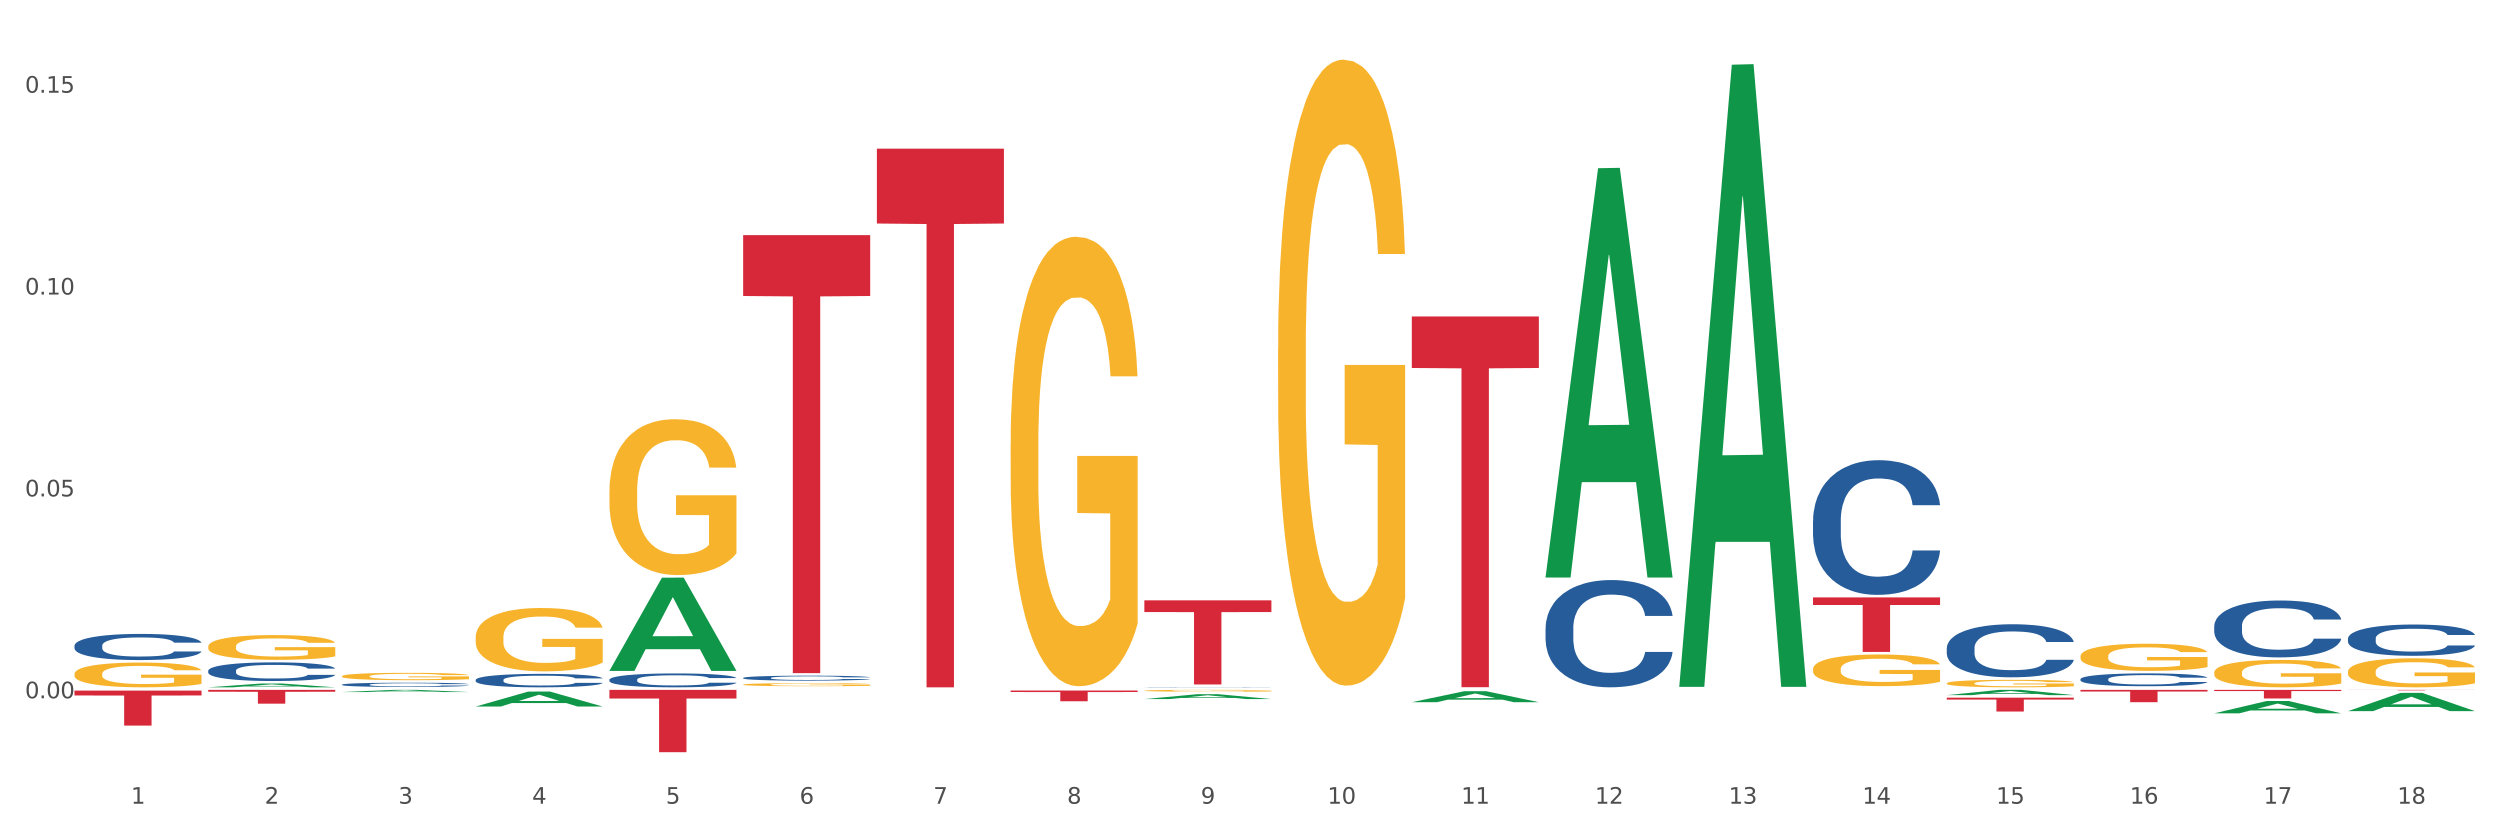 <?xml version="1.0" encoding="utf-8" standalone="no"?>
<!DOCTYPE svg PUBLIC "-//W3C//DTD SVG 1.1//EN"
  "http://www.w3.org/Graphics/SVG/1.1/DTD/svg11.dtd">
<svg xmlns:xlink="http://www.w3.org/1999/xlink" width="1080pt" height="360pt" viewBox="0 0 1080 360" xmlns="http://www.w3.org/2000/svg" version="1.1">
 <rect x="0" y="0" width="1080" height="360" fill="#333333" stroke="none"/>
 <defs>
  <style type="text/css">*{stroke-linejoin: round; stroke-linecap: butt}</style>
 </defs>
 <g id="figure_1">
  <g id="patch_1">
   <path d="M 0 360 
L 1080 360 
L 1080 0 
L 0 0 
z
" style="fill: #ffffff; stroke: #ffffff; stroke-linejoin: miter"/>
  </g>
  <g id="axes_1">
   <g id="matplotlib.axis_1">
    <g id="xtick_1">
     <g id="text_1">
      <!-- 1 -->
      <g style="fill: #4d4d4d" transform="translate(56.563 347.204) scale(0.096 -0.096)">
       <defs>
        <path id="DejaVuSans-31" d="M 794 531 
L 1825 531 
L 1825 4091 
L 703 3866 
L 703 4441 
L 1819 4666 
L 2450 4666 
L 2450 531 
L 3481 531 
L 3481 0 
L 794 0 
L 794 531 
z
" transform="scale(0.016)"/>
       </defs>
       <use xlink:href="#DejaVuSans-31"/>
      </g>
     </g>
    </g>
    <g id="xtick_2">
     <g id="text_2">
      <!-- 2 -->
      <g style="fill: #4d4d4d" transform="translate(114.336 347.204) scale(0.096 -0.096)">
       <defs>
        <path id="DejaVuSans-32" d="M 1228 531 
L 3431 531 
L 3431 0 
L 469 0 
L 469 531 
Q 828 903 1448 1529 
Q 2069 2156 2228 2338 
Q 2531 2678 2651 2914 
Q 2772 3150 2772 3378 
Q 2772 3750 2511 3984 
Q 2250 4219 1831 4219 
Q 1534 4219 1204 4116 
Q 875 4013 500 3803 
L 500 4441 
Q 881 4594 1212 4672 
Q 1544 4750 1819 4750 
Q 2544 4750 2975 4387 
Q 3406 4025 3406 3419 
Q 3406 3131 3298 2873 
Q 3191 2616 2906 2266 
Q 2828 2175 2409 1742 
Q 1991 1309 1228 531 
z
" transform="scale(0.016)"/>
       </defs>
       <use xlink:href="#DejaVuSans-32"/>
      </g>
     </g>
    </g>
    <g id="xtick_3">
     <g id="text_3">
      <!-- 3 -->
      <g style="fill: #4d4d4d" transform="translate(172.109 347.204) scale(0.096 -0.096)">
       <defs>
        <path id="DejaVuSans-33" d="M 2597 2516 
Q 3050 2419 3304 2112 
Q 3559 1806 3559 1356 
Q 3559 666 3084 287 
Q 2609 -91 1734 -91 
Q 1441 -91 1130 -33 
Q 819 25 488 141 
L 488 750 
Q 750 597 1062 519 
Q 1375 441 1716 441 
Q 2309 441 2620 675 
Q 2931 909 2931 1356 
Q 2931 1769 2642 2001 
Q 2353 2234 1838 2234 
L 1294 2234 
L 1294 2753 
L 1863 2753 
Q 2328 2753 2575 2939 
Q 2822 3125 2822 3475 
Q 2822 3834 2567 4026 
Q 2313 4219 1838 4219 
Q 1578 4219 1281 4162 
Q 984 4106 628 3988 
L 628 4550 
Q 988 4650 1302 4700 
Q 1616 4750 1894 4750 
Q 2613 4750 3031 4423 
Q 3450 4097 3450 3541 
Q 3450 3153 3228 2886 
Q 3006 2619 2597 2516 
z
" transform="scale(0.016)"/>
       </defs>
       <use xlink:href="#DejaVuSans-33"/>
      </g>
     </g>
    </g>
    <g id="xtick_4">
     <g id="text_4">
      <!-- 4 -->
      <g style="fill: #4d4d4d" transform="translate(229.882 347.204) scale(0.096 -0.096)">
       <defs>
        <path id="DejaVuSans-34" d="M 2419 4116 
L 825 1625 
L 2419 1625 
L 2419 4116 
z
M 2253 4666 
L 3047 4666 
L 3047 1625 
L 3713 1625 
L 3713 1100 
L 3047 1100 
L 3047 0 
L 2419 0 
L 2419 1100 
L 313 1100 
L 313 1709 
L 2253 4666 
z
" transform="scale(0.016)"/>
       </defs>
       <use xlink:href="#DejaVuSans-34"/>
      </g>
     </g>
    </g>
    <g id="xtick_5">
     <g id="text_5">
      <!-- 5 -->
      <g style="fill: #4d4d4d" transform="translate(287.655 347.204) scale(0.096 -0.096)">
       <defs>
        <path id="DejaVuSans-35" d="M 691 4666 
L 3169 4666 
L 3169 4134 
L 1269 4134 
L 1269 2991 
Q 1406 3038 1543 3061 
Q 1681 3084 1819 3084 
Q 2600 3084 3056 2656 
Q 3513 2228 3513 1497 
Q 3513 744 3044 326 
Q 2575 -91 1722 -91 
Q 1428 -91 1123 -41 
Q 819 9 494 109 
L 494 744 
Q 775 591 1075 516 
Q 1375 441 1709 441 
Q 2250 441 2565 725 
Q 2881 1009 2881 1497 
Q 2881 1984 2565 2268 
Q 2250 2553 1709 2553 
Q 1456 2553 1204 2497 
Q 953 2441 691 2322 
L 691 4666 
z
" transform="scale(0.016)"/>
       </defs>
       <use xlink:href="#DejaVuSans-35"/>
      </g>
     </g>
    </g>
    <g id="xtick_6">
     <g id="text_6">
      <!-- 6 -->
      <g style="fill: #4d4d4d" transform="translate(345.428 347.204) scale(0.096 -0.096)">
       <defs>
        <path id="DejaVuSans-36" d="M 2113 2584 
Q 1688 2584 1439 2293 
Q 1191 2003 1191 1497 
Q 1191 994 1439 701 
Q 1688 409 2113 409 
Q 2538 409 2786 701 
Q 3034 994 3034 1497 
Q 3034 2003 2786 2293 
Q 2538 2584 2113 2584 
z
M 3366 4563 
L 3366 3988 
Q 3128 4100 2886 4159 
Q 2644 4219 2406 4219 
Q 1781 4219 1451 3797 
Q 1122 3375 1075 2522 
Q 1259 2794 1537 2939 
Q 1816 3084 2150 3084 
Q 2853 3084 3261 2657 
Q 3669 2231 3669 1497 
Q 3669 778 3244 343 
Q 2819 -91 2113 -91 
Q 1303 -91 875 529 
Q 447 1150 447 2328 
Q 447 3434 972 4092 
Q 1497 4750 2381 4750 
Q 2619 4750 2861 4703 
Q 3103 4656 3366 4563 
z
" transform="scale(0.016)"/>
       </defs>
       <use xlink:href="#DejaVuSans-36"/>
      </g>
     </g>
    </g>
    <g id="xtick_7">
     <g id="text_7">
      <!-- 7 -->
      <g style="fill: #4d4d4d" transform="translate(403.201 347.204) scale(0.096 -0.096)">
       <defs>
        <path id="DejaVuSans-37" d="M 525 4666 
L 3525 4666 
L 3525 4397 
L 1831 0 
L 1172 0 
L 2766 4134 
L 525 4134 
L 525 4666 
z
" transform="scale(0.016)"/>
       </defs>
       <use xlink:href="#DejaVuSans-37"/>
      </g>
     </g>
    </g>
    <g id="xtick_8">
     <g id="text_8">
      <!-- 8 -->
      <g style="fill: #4d4d4d" transform="translate(460.974 347.204) scale(0.096 -0.096)">
       <defs>
        <path id="DejaVuSans-38" d="M 2034 2216 
Q 1584 2216 1326 1975 
Q 1069 1734 1069 1313 
Q 1069 891 1326 650 
Q 1584 409 2034 409 
Q 2484 409 2743 651 
Q 3003 894 3003 1313 
Q 3003 1734 2745 1975 
Q 2488 2216 2034 2216 
z
M 1403 2484 
Q 997 2584 770 2862 
Q 544 3141 544 3541 
Q 544 4100 942 4425 
Q 1341 4750 2034 4750 
Q 2731 4750 3128 4425 
Q 3525 4100 3525 3541 
Q 3525 3141 3298 2862 
Q 3072 2584 2669 2484 
Q 3125 2378 3379 2068 
Q 3634 1759 3634 1313 
Q 3634 634 3220 271 
Q 2806 -91 2034 -91 
Q 1263 -91 848 271 
Q 434 634 434 1313 
Q 434 1759 690 2068 
Q 947 2378 1403 2484 
z
M 1172 3481 
Q 1172 3119 1398 2916 
Q 1625 2713 2034 2713 
Q 2441 2713 2670 2916 
Q 2900 3119 2900 3481 
Q 2900 3844 2670 4047 
Q 2441 4250 2034 4250 
Q 1625 4250 1398 4047 
Q 1172 3844 1172 3481 
z
" transform="scale(0.016)"/>
       </defs>
       <use xlink:href="#DejaVuSans-38"/>
      </g>
     </g>
    </g>
    <g id="xtick_9">
     <g id="text_9">
      <!-- 9 -->
      <g style="fill: #4d4d4d" transform="translate(518.747 347.204) scale(0.096 -0.096)">
       <defs>
        <path id="DejaVuSans-39" d="M 703 97 
L 703 672 
Q 941 559 1184 500 
Q 1428 441 1663 441 
Q 2288 441 2617 861 
Q 2947 1281 2994 2138 
Q 2813 1869 2534 1725 
Q 2256 1581 1919 1581 
Q 1219 1581 811 2004 
Q 403 2428 403 3163 
Q 403 3881 828 4315 
Q 1253 4750 1959 4750 
Q 2769 4750 3195 4129 
Q 3622 3509 3622 2328 
Q 3622 1225 3098 567 
Q 2575 -91 1691 -91 
Q 1453 -91 1209 -44 
Q 966 3 703 97 
z
M 1959 2075 
Q 2384 2075 2632 2365 
Q 2881 2656 2881 3163 
Q 2881 3666 2632 3958 
Q 2384 4250 1959 4250 
Q 1534 4250 1286 3958 
Q 1038 3666 1038 3163 
Q 1038 2656 1286 2365 
Q 1534 2075 1959 2075 
z
" transform="scale(0.016)"/>
       </defs>
       <use xlink:href="#DejaVuSans-39"/>
      </g>
     </g>
    </g>
    <g id="xtick_10">
     <g id="text_10">
      <!-- 10 -->
      <g style="fill: #4d4d4d" transform="translate(573.466 347.204) scale(0.096 -0.096)">
       <defs>
        <path id="DejaVuSans-30" d="M 2034 4250 
Q 1547 4250 1301 3770 
Q 1056 3291 1056 2328 
Q 1056 1369 1301 889 
Q 1547 409 2034 409 
Q 2525 409 2770 889 
Q 3016 1369 3016 2328 
Q 3016 3291 2770 3770 
Q 2525 4250 2034 4250 
z
M 2034 4750 
Q 2819 4750 3233 4129 
Q 3647 3509 3647 2328 
Q 3647 1150 3233 529 
Q 2819 -91 2034 -91 
Q 1250 -91 836 529 
Q 422 1150 422 2328 
Q 422 3509 836 4129 
Q 1250 4750 2034 4750 
z
" transform="scale(0.016)"/>
       </defs>
       <use xlink:href="#DejaVuSans-31"/>
       <use xlink:href="#DejaVuSans-30" transform="translate(63.623 0)"/>
      </g>
     </g>
    </g>
    <g id="xtick_11">
     <g id="text_11">
      <!-- 11 -->
      <g style="fill: #4d4d4d" transform="translate(631.239 347.204) scale(0.096 -0.096)">
       <use xlink:href="#DejaVuSans-31"/>
       <use xlink:href="#DejaVuSans-31" transform="translate(63.623 0)"/>
      </g>
     </g>
    </g>
    <g id="xtick_12">
     <g id="text_12">
      <!-- 12 -->
      <g style="fill: #4d4d4d" transform="translate(689.012 347.204) scale(0.096 -0.096)">
       <use xlink:href="#DejaVuSans-31"/>
       <use xlink:href="#DejaVuSans-32" transform="translate(63.623 0)"/>
      </g>
     </g>
    </g>
    <g id="xtick_13">
     <g id="text_13">
      <!-- 13 -->
      <g style="fill: #4d4d4d" transform="translate(746.785 347.204) scale(0.096 -0.096)">
       <use xlink:href="#DejaVuSans-31"/>
       <use xlink:href="#DejaVuSans-33" transform="translate(63.623 0)"/>
      </g>
     </g>
    </g>
    <g id="xtick_14">
     <g id="text_14">
      <!-- 14 -->
      <g style="fill: #4d4d4d" transform="translate(804.558 347.204) scale(0.096 -0.096)">
       <use xlink:href="#DejaVuSans-31"/>
       <use xlink:href="#DejaVuSans-34" transform="translate(63.623 0)"/>
      </g>
     </g>
    </g>
    <g id="xtick_15">
     <g id="text_15">
      <!-- 15 -->
      <g style="fill: #4d4d4d" transform="translate(862.331 347.204) scale(0.096 -0.096)">
       <use xlink:href="#DejaVuSans-31"/>
       <use xlink:href="#DejaVuSans-35" transform="translate(63.623 0)"/>
      </g>
     </g>
    </g>
    <g id="xtick_16">
     <g id="text_16">
      <!-- 16 -->
      <g style="fill: #4d4d4d" transform="translate(920.104 347.204) scale(0.096 -0.096)">
       <use xlink:href="#DejaVuSans-31"/>
       <use xlink:href="#DejaVuSans-36" transform="translate(63.623 0)"/>
      </g>
     </g>
    </g>
    <g id="xtick_17">
     <g id="text_17">
      <!-- 17 -->
      <g style="fill: #4d4d4d" transform="translate(977.877 347.204) scale(0.096 -0.096)">
       <use xlink:href="#DejaVuSans-31"/>
       <use xlink:href="#DejaVuSans-37" transform="translate(63.623 0)"/>
      </g>
     </g>
    </g>
    <g id="xtick_18">
     <g id="text_18">
      <!-- 18 -->
      <g style="fill: #4d4d4d" transform="translate(1035.65 347.204) scale(0.096 -0.096)">
       <use xlink:href="#DejaVuSans-31"/>
       <use xlink:href="#DejaVuSans-38" transform="translate(63.623 0)"/>
      </g>
     </g>
    </g>
    <g id="xtick_19"/>
    <g id="xtick_20"/>
    <g id="xtick_21"/>
    <g id="xtick_22"/>
    <g id="xtick_23"/>
    <g id="xtick_24"/>
    <g id="xtick_25"/>
    <g id="xtick_26"/>
    <g id="xtick_27"/>
    <g id="xtick_28"/>
    <g id="xtick_29"/>
    <g id="xtick_30"/>
    <g id="xtick_31"/>
    <g id="xtick_32"/>
    <g id="xtick_33"/>
    <g id="xtick_34"/>
    <g id="xtick_35"/>
   </g>
   <g id="matplotlib.axis_2">
    <g id="ytick_1">
     <g id="text_19">
      <!-- 0.00 -->
      <g style="fill: #4d4d4d" transform="translate(10.8 301.658) scale(0.096 -0.096)">
       <defs>
        <path id="DejaVuSans-2e" d="M 684 794 
L 1344 794 
L 1344 0 
L 684 0 
L 684 794 
z
" transform="scale(0.016)"/>
       </defs>
       <use xlink:href="#DejaVuSans-30"/>
       <use xlink:href="#DejaVuSans-2e" transform="translate(63.623 0)"/>
       <use xlink:href="#DejaVuSans-30" transform="translate(95.41 0)"/>
       <use xlink:href="#DejaVuSans-30" transform="translate(159.033 0)"/>
      </g>
     </g>
    </g>
    <g id="ytick_2">
     <g id="text_20">
      <!-- 0.05 -->
      <g style="fill: #4d4d4d" transform="translate(10.8 214.455) scale(0.096 -0.096)">
       <use xlink:href="#DejaVuSans-30"/>
       <use xlink:href="#DejaVuSans-2e" transform="translate(63.623 0)"/>
       <use xlink:href="#DejaVuSans-30" transform="translate(95.41 0)"/>
       <use xlink:href="#DejaVuSans-35" transform="translate(159.033 0)"/>
      </g>
     </g>
    </g>
    <g id="ytick_3">
     <g id="text_21">
      <!-- 0.10 -->
      <g style="fill: #4d4d4d" transform="translate(10.8 127.252) scale(0.096 -0.096)">
       <use xlink:href="#DejaVuSans-30"/>
       <use xlink:href="#DejaVuSans-2e" transform="translate(63.623 0)"/>
       <use xlink:href="#DejaVuSans-31" transform="translate(95.41 0)"/>
       <use xlink:href="#DejaVuSans-30" transform="translate(159.033 0)"/>
      </g>
     </g>
    </g>
    <g id="ytick_4">
     <g id="text_22">
      <!-- 0.15 -->
      <g style="fill: #4d4d4d" transform="translate(10.8 40.049) scale(0.096 -0.096)">
       <use xlink:href="#DejaVuSans-30"/>
       <use xlink:href="#DejaVuSans-2e" transform="translate(63.623 0)"/>
       <use xlink:href="#DejaVuSans-31" transform="translate(95.41 0)"/>
       <use xlink:href="#DejaVuSans-35" transform="translate(159.033 0)"/>
      </g>
     </g>
    </g>
    <g id="ytick_5"/>
    <g id="ytick_6"/>
    <g id="ytick_7"/>
   </g>
   <g id="PolyCollection_1">
    <path d="M 89.948 296.919 
L 90.005 296.917 
L 112.637 295.29 
L 122.03 295.288 
L 144.832 296.922 
L 133.969 296.922 
L 129.046 296.542 
L 105.678 296.542 
L 105.508 296.548 
L 100.755 296.922 
L 89.948 296.922 
L 89.948 296.919 
L 108.62 296.315 
L 126.104 296.313 
L 117.447 295.637 
L 117.334 295.634 
L 117.22 295.638 
L 108.563 296.313 
L 108.62 296.315 
L 89.948 296.919 
z
" clip-path="url(#p775beabacd)" style="fill: #109648"/>
    <path d="M 147.721 298.964 
L 147.778 298.963 
L 170.41 298.012 
L 179.803 298.011 
L 202.605 298.966 
L 191.742 298.966 
L 186.819 298.743 
L 163.451 298.743 
L 163.281 298.747 
L 158.528 298.966 
L 147.721 298.966 
L 147.721 298.964 
L 166.393 298.611 
L 183.877 298.61 
L 175.22 298.215 
L 175.107 298.213 
L 174.993 298.215 
L 166.336 298.61 
L 166.393 298.611 
L 147.721 298.964 
z
" clip-path="url(#p775beabacd)" style="fill: #109648"/>
    <path d="M 898.77 283.51 
L 898.835 283.499 
L 898.835 283.114 
L 898.964 282.782 
L 899.612 281.979 
L 900.584 281.315 
L 901.297 280.962 
L 902.01 280.673 
L 902.852 280.384 
L 903.889 280.084 
L 905.768 279.645 
L 906.934 279.42 
L 908.36 279.184 
L 910.952 278.842 
L 912.831 278.649 
L 914.775 278.488 
L 917.95 278.296 
L 920.024 278.21 
L 922.227 278.146 
L 924.884 278.103 
L 926.892 278.092 
L 931.299 278.124 
L 935.057 278.221 
L 936.871 278.296 
L 939.204 278.424 
L 940.435 278.51 
L 942.444 278.681 
L 944.517 278.906 
L 945.943 279.099 
L 948.081 279.463 
L 949.701 279.827 
L 951.192 280.276 
L 951.969 280.587 
L 952.552 280.876 
L 953.071 281.208 
L 953.589 281.733 
L 941.926 281.733 
L 941.472 281.358 
L 940.759 281.005 
L 939.722 280.662 
L 938.815 280.448 
L 937.26 280.18 
L 935.834 280.009 
L 934.344 279.88 
L 932.53 279.773 
L 931.104 279.72 
L 929.095 279.677 
L 925.143 279.688 
L 922.486 279.773 
L 920.672 279.88 
L 919.505 279.977 
L 918.468 280.084 
L 917.302 280.234 
L 915.941 280.458 
L 914.969 280.662 
L 913.997 280.919 
L 913.22 281.176 
L 912.507 281.476 
L 911.924 281.797 
L 911.47 282.129 
L 911.081 282.536 
L 910.757 283.21 
L 910.757 284.677 
L 910.887 285.009 
L 911.211 285.448 
L 911.6 285.78 
L 912.248 286.176 
L 912.831 286.444 
L 913.933 286.829 
L 915.164 287.15 
L 916.136 287.354 
L 917.108 287.525 
L 918.792 287.761 
L 920.672 287.953 
L 922.292 288.071 
L 924.495 288.178 
L 925.985 288.221 
L 927.281 288.243 
L 930.456 288.243 
L 932.724 288.21 
L 935.251 288.135 
L 937.195 288.039 
L 938.815 287.921 
L 940.63 287.729 
L 941.796 287.547 
L 941.796 285.309 
L 927.54 285.298 
L 927.54 283.81 
L 953.654 283.81 
L 953.654 288.178 
L 952.552 288.403 
L 951.321 288.607 
L 950.025 288.789 
L 948.081 289.013 
L 945.749 289.228 
L 943.675 289.378 
L 941.472 289.506 
L 938.88 289.624 
L 935.51 289.731 
L 933.437 289.774 
L 930.845 289.806 
L 927.799 289.817 
L 925.143 289.795 
L 922.551 289.742 
L 919.829 289.645 
L 917.172 289.506 
L 915.164 289.367 
L 913.155 289.196 
L 911.017 288.971 
L 909.332 288.757 
L 908.036 288.564 
L 906.61 288.318 
L 905.055 287.996 
L 903.889 287.707 
L 902.852 287.407 
L 901.75 287.022 
L 900.973 286.69 
L 900.195 286.272 
L 899.742 285.962 
L 899.223 285.48 
L 898.835 284.806 
L 898.77 283.51 
z
" clip-path="url(#p775beabacd)" style="fill: #f7b32b"/>
    <path d="M 840.997 295.182 
L 841.062 295.179 
L 841.062 295.073 
L 841.191 294.982 
L 841.839 294.76 
L 842.811 294.577 
L 843.524 294.479 
L 844.237 294.4 
L 845.079 294.32 
L 846.116 294.237 
L 847.995 294.116 
L 849.161 294.054 
L 850.587 293.989 
L 853.179 293.895 
L 855.058 293.841 
L 857.002 293.797 
L 860.177 293.744 
L 862.251 293.72 
L 864.454 293.703 
L 867.111 293.691 
L 869.119 293.688 
L 873.526 293.697 
L 877.284 293.723 
L 879.098 293.744 
L 881.431 293.779 
L 882.662 293.803 
L 884.671 293.85 
L 886.744 293.912 
L 888.17 293.965 
L 890.308 294.066 
L 891.928 294.166 
L 893.419 294.29 
L 894.196 294.376 
L 894.779 294.456 
L 895.298 294.547 
L 895.816 294.692 
L 884.153 294.692 
L 883.699 294.589 
L 882.986 294.491 
L 881.949 294.397 
L 881.042 294.338 
L 879.487 294.264 
L 878.061 294.217 
L 876.571 294.181 
L 874.757 294.152 
L 873.331 294.137 
L 871.322 294.125 
L 867.37 294.128 
L 864.713 294.152 
L 862.899 294.181 
L 861.732 294.208 
L 860.695 294.237 
L 859.529 294.279 
L 858.168 294.341 
L 857.196 294.397 
L 856.224 294.468 
L 855.447 294.538 
L 854.734 294.621 
L 854.151 294.71 
L 853.697 294.801 
L 853.308 294.914 
L 852.984 295.1 
L 852.984 295.504 
L 853.114 295.596 
L 853.438 295.717 
L 853.827 295.809 
L 854.475 295.918 
L 855.058 295.992 
L 856.16 296.098 
L 857.391 296.187 
L 858.363 296.243 
L 859.335 296.29 
L 861.019 296.355 
L 862.899 296.408 
L 864.519 296.441 
L 866.722 296.47 
L 868.212 296.482 
L 869.508 296.488 
L 872.683 296.488 
L 874.951 296.479 
L 877.478 296.458 
L 879.422 296.432 
L 881.042 296.399 
L 882.857 296.346 
L 884.023 296.296 
L 884.023 295.679 
L 869.767 295.676 
L 869.767 295.265 
L 895.881 295.265 
L 895.881 296.47 
L 894.779 296.532 
L 893.548 296.588 
L 892.252 296.639 
L 890.308 296.701 
L 887.976 296.76 
L 885.902 296.801 
L 883.699 296.836 
L 881.107 296.869 
L 877.737 296.898 
L 875.664 296.91 
L 873.072 296.919 
L 870.026 296.922 
L 867.37 296.916 
L 864.778 296.901 
L 862.056 296.875 
L 859.4 296.836 
L 857.391 296.798 
L 855.382 296.751 
L 853.244 296.689 
L 851.559 296.63 
L 850.263 296.576 
L 848.837 296.509 
L 847.282 296.42 
L 846.116 296.34 
L 845.079 296.257 
L 843.977 296.151 
L 843.2 296.06 
L 842.422 295.944 
L 841.969 295.859 
L 841.45 295.726 
L 841.062 295.54 
L 840.997 295.182 
z
" clip-path="url(#p775beabacd)" style="fill: #f7b32b"/>
    <path d="M 956.543 290.554 
L 956.607 290.543 
L 956.607 290.154 
L 956.737 289.819 
L 957.385 289.008 
L 958.357 288.338 
L 959.07 287.981 
L 959.783 287.689 
L 960.625 287.397 
L 961.662 287.095 
L 963.541 286.651 
L 964.707 286.424 
L 966.133 286.187 
L 968.725 285.841 
L 970.604 285.646 
L 972.548 285.484 
L 975.723 285.289 
L 977.797 285.203 
L 980 285.138 
L 982.656 285.095 
L 984.665 285.084 
L 989.072 285.116 
L 992.83 285.214 
L 994.644 285.289 
L 996.977 285.419 
L 998.208 285.505 
L 1000.217 285.678 
L 1002.29 285.905 
L 1003.716 286.1 
L 1005.854 286.468 
L 1007.474 286.835 
L 1008.965 287.289 
L 1009.742 287.603 
L 1010.325 287.895 
L 1010.844 288.23 
L 1011.362 288.76 
L 999.698 288.76 
L 999.245 288.381 
L 998.532 288.024 
L 997.495 287.678 
L 996.588 287.462 
L 995.033 287.192 
L 993.607 287.019 
L 992.117 286.889 
L 990.303 286.781 
L 988.877 286.727 
L 986.868 286.684 
L 982.916 286.695 
L 980.259 286.781 
L 978.445 286.889 
L 977.278 286.987 
L 976.241 287.095 
L 975.075 287.246 
L 973.714 287.473 
L 972.742 287.678 
L 971.77 287.938 
L 970.993 288.197 
L 970.28 288.5 
L 969.697 288.824 
L 969.243 289.16 
L 968.854 289.57 
L 968.53 290.252 
L 968.53 291.733 
L 968.66 292.068 
L 968.984 292.511 
L 969.373 292.846 
L 970.021 293.246 
L 970.604 293.517 
L 971.706 293.906 
L 972.937 294.23 
L 973.909 294.435 
L 974.881 294.608 
L 976.565 294.846 
L 978.445 295.041 
L 980.065 295.16 
L 982.268 295.268 
L 983.758 295.311 
L 985.054 295.333 
L 988.229 295.333 
L 990.497 295.3 
L 993.024 295.225 
L 994.968 295.127 
L 996.588 295.008 
L 998.403 294.814 
L 999.569 294.63 
L 999.569 292.371 
L 985.313 292.36 
L 985.313 290.857 
L 1011.427 290.857 
L 1011.427 295.268 
L 1010.325 295.495 
L 1009.094 295.7 
L 1007.798 295.884 
L 1005.854 296.111 
L 1003.522 296.327 
L 1001.448 296.479 
L 999.245 296.609 
L 996.653 296.727 
L 993.283 296.836 
L 991.21 296.879 
L 988.618 296.911 
L 985.572 296.922 
L 982.916 296.9 
L 980.324 296.846 
L 977.602 296.749 
L 974.945 296.609 
L 972.937 296.468 
L 970.928 296.295 
L 968.79 296.068 
L 967.105 295.852 
L 965.809 295.657 
L 964.383 295.408 
L 962.828 295.084 
L 961.662 294.792 
L 960.625 294.49 
L 959.523 294.1 
L 958.746 293.765 
L 957.968 293.344 
L 957.515 293.03 
L 956.996 292.544 
L 956.607 291.862 
L 956.543 290.554 
z
" clip-path="url(#p775beabacd)" style="fill: #f7b32b"/>
    <path d="M 1014.316 290.182 
L 1014.38 290.171 
L 1014.38 289.759 
L 1014.51 289.404 
L 1015.158 288.546 
L 1016.13 287.837 
L 1016.843 287.459 
L 1017.556 287.15 
L 1018.398 286.841 
L 1019.435 286.521 
L 1021.314 286.052 
L 1022.48 285.811 
L 1023.906 285.56 
L 1026.498 285.194 
L 1028.377 284.988 
L 1030.321 284.816 
L 1033.496 284.61 
L 1035.57 284.518 
L 1037.773 284.45 
L 1040.429 284.404 
L 1042.438 284.393 
L 1046.845 284.427 
L 1050.603 284.53 
L 1052.417 284.61 
L 1054.75 284.747 
L 1055.981 284.839 
L 1057.99 285.022 
L 1060.063 285.262 
L 1061.489 285.468 
L 1063.627 285.857 
L 1065.247 286.246 
L 1066.738 286.727 
L 1067.515 287.059 
L 1068.098 287.368 
L 1068.617 287.722 
L 1069.135 288.283 
L 1057.471 288.283 
L 1057.018 287.883 
L 1056.305 287.505 
L 1055.268 287.139 
L 1054.361 286.91 
L 1052.806 286.624 
L 1051.38 286.441 
L 1049.89 286.303 
L 1048.076 286.189 
L 1046.65 286.132 
L 1044.641 286.086 
L 1040.689 286.097 
L 1038.032 286.189 
L 1036.218 286.303 
L 1035.051 286.406 
L 1034.014 286.521 
L 1032.848 286.681 
L 1031.487 286.921 
L 1030.515 287.139 
L 1029.543 287.413 
L 1028.766 287.688 
L 1028.053 288.008 
L 1027.47 288.352 
L 1027.016 288.706 
L 1026.627 289.141 
L 1026.303 289.862 
L 1026.303 291.43 
L 1026.433 291.784 
L 1026.757 292.254 
L 1027.146 292.608 
L 1027.794 293.032 
L 1028.377 293.318 
L 1029.479 293.73 
L 1030.71 294.073 
L 1031.682 294.29 
L 1032.654 294.473 
L 1034.338 294.725 
L 1036.218 294.931 
L 1037.838 295.057 
L 1040.041 295.171 
L 1041.531 295.217 
L 1042.827 295.24 
L 1046.002 295.24 
L 1048.27 295.206 
L 1050.797 295.126 
L 1052.741 295.023 
L 1054.361 294.897 
L 1056.176 294.691 
L 1057.342 294.496 
L 1057.342 292.105 
L 1043.086 292.093 
L 1043.086 290.503 
L 1069.2 290.503 
L 1069.2 295.171 
L 1068.098 295.412 
L 1066.867 295.629 
L 1065.571 295.824 
L 1063.627 296.064 
L 1061.295 296.293 
L 1059.221 296.453 
L 1057.018 296.59 
L 1054.426 296.716 
L 1051.056 296.831 
L 1048.983 296.876 
L 1046.391 296.911 
L 1043.345 296.922 
L 1040.689 296.899 
L 1038.097 296.842 
L 1035.375 296.739 
L 1032.718 296.59 
L 1030.71 296.441 
L 1028.701 296.258 
L 1026.563 296.018 
L 1024.878 295.789 
L 1023.582 295.583 
L 1022.156 295.32 
L 1020.601 294.977 
L 1019.435 294.668 
L 1018.398 294.347 
L 1017.296 293.936 
L 1016.519 293.581 
L 1015.741 293.135 
L 1015.288 292.803 
L 1014.769 292.288 
L 1014.38 291.567 
L 1014.316 290.182 
z
" clip-path="url(#p775beabacd)" style="fill: #f7b32b"/>
    <path d="M 667.678 249.159 
L 667.734 248.992 
L 690.367 72.665 
L 699.76 72.498 
L 722.562 249.491 
L 711.698 249.491 
L 706.776 208.276 
L 683.408 208.276 
L 683.238 208.941 
L 678.485 249.491 
L 667.678 249.491 
L 667.678 249.159 
L 686.35 183.68 
L 703.834 183.513 
L 695.177 110.224 
L 695.063 109.891 
L 694.95 110.39 
L 686.293 183.513 
L 686.35 183.68 
L 667.678 249.159 
z
" clip-path="url(#p775beabacd)" style="fill: #109648"/>
    <path d="M 840.997 300.3 
L 841.053 300.298 
L 863.686 298.013 
L 873.079 298.011 
L 895.881 300.304 
L 885.017 300.304 
L 880.095 299.77 
L 856.726 299.77 
L 856.557 299.779 
L 851.804 300.304 
L 840.997 300.304 
L 840.997 300.3 
L 859.669 299.451 
L 877.152 299.449 
L 868.495 298.5 
L 868.382 298.496 
L 868.269 298.502 
L 859.612 299.449 
L 859.669 299.451 
L 840.997 300.3 
z
" clip-path="url(#p775beabacd)" style="fill: #109648"/>
    <path d="M 725.451 296.215 
L 725.507 295.962 
L 748.14 27.957 
L 757.533 27.704 
L 780.335 296.72 
L 769.471 296.72 
L 764.549 234.076 
L 741.181 234.076 
L 741.011 235.086 
L 736.258 296.72 
L 725.451 296.72 
L 725.451 296.215 
L 744.123 196.692 
L 761.607 196.439 
L 752.95 85.044 
L 752.836 84.538 
L 752.723 85.296 
L 744.066 196.439 
L 744.123 196.692 
L 725.451 296.215 
z
" clip-path="url(#p775beabacd)" style="fill: #109648"/>
    <path d="M 205.494 275.302 
L 205.559 275.277 
L 205.559 274.378 
L 205.688 273.603 
L 206.336 271.728 
L 207.308 270.179 
L 208.021 269.354 
L 208.734 268.679 
L 209.576 268.004 
L 210.613 267.304 
L 212.492 266.279 
L 213.659 265.755 
L 215.084 265.205 
L 217.676 264.405 
L 219.555 263.955 
L 221.499 263.58 
L 224.674 263.13 
L 226.748 262.93 
L 228.951 262.78 
L 231.608 262.68 
L 233.616 262.655 
L 238.023 262.73 
L 241.781 262.955 
L 243.595 263.13 
L 245.928 263.43 
L 247.159 263.63 
L 249.168 264.03 
L 251.242 264.555 
L 252.667 265.005 
L 254.806 265.855 
L 256.426 266.704 
L 257.916 267.754 
L 258.694 268.479 
L 259.277 269.154 
L 259.795 269.929 
L 260.313 271.153 
L 248.65 271.153 
L 248.196 270.278 
L 247.483 269.454 
L 246.447 268.654 
L 245.539 268.154 
L 243.984 267.529 
L 242.559 267.129 
L 241.068 266.829 
L 239.254 266.579 
L 237.828 266.454 
L 235.82 266.354 
L 231.867 266.379 
L 229.21 266.579 
L 227.396 266.829 
L 226.229 267.054 
L 225.193 267.304 
L 224.026 267.654 
L 222.666 268.179 
L 221.694 268.654 
L 220.722 269.254 
L 219.944 269.854 
L 219.231 270.553 
L 218.648 271.303 
L 218.194 272.078 
L 217.806 273.028 
L 217.482 274.602 
L 217.482 278.027 
L 217.611 278.801 
L 217.935 279.826 
L 218.324 280.601 
L 218.972 281.526 
L 219.555 282.151 
L 220.657 283.05 
L 221.888 283.8 
L 222.86 284.275 
L 223.832 284.675 
L 225.517 285.225 
L 227.396 285.675 
L 229.016 285.95 
L 231.219 286.2 
L 232.709 286.3 
L 234.005 286.35 
L 237.18 286.35 
L 239.448 286.275 
L 241.975 286.1 
L 243.919 285.875 
L 245.539 285.6 
L 247.354 285.15 
L 248.52 284.725 
L 248.52 279.501 
L 234.264 279.476 
L 234.264 276.002 
L 260.378 276.002 
L 260.378 286.2 
L 259.277 286.725 
L 258.046 287.199 
L 256.75 287.624 
L 254.806 288.149 
L 252.473 288.649 
L 250.399 288.999 
L 248.196 289.299 
L 245.604 289.574 
L 242.235 289.824 
L 240.161 289.924 
L 237.569 289.999 
L 234.524 290.024 
L 231.867 289.974 
L 229.275 289.849 
L 226.553 289.624 
L 223.897 289.299 
L 221.888 288.974 
L 219.879 288.574 
L 217.741 288.049 
L 216.056 287.549 
L 214.76 287.099 
L 213.335 286.525 
L 211.779 285.775 
L 210.613 285.1 
L 209.576 284.4 
L 208.475 283.5 
L 207.697 282.726 
L 206.92 281.751 
L 206.466 281.026 
L 205.948 279.901 
L 205.559 278.327 
L 205.494 275.302 
z
" clip-path="url(#p775beabacd)" style="fill: #f7b32b"/>
    <path d="M 436.586 192.007 
L 436.651 191.829 
L 436.651 185.445 
L 436.78 179.947 
L 437.428 166.647 
L 438.4 155.652 
L 439.113 149.799 
L 439.826 145.011 
L 440.668 140.223 
L 441.705 135.258 
L 443.584 127.987 
L 444.75 124.262 
L 446.176 120.361 
L 448.768 114.686 
L 450.647 111.494 
L 452.591 108.834 
L 455.766 105.642 
L 457.84 104.223 
L 460.043 103.159 
L 462.7 102.449 
L 464.708 102.272 
L 469.115 102.804 
L 472.873 104.4 
L 474.687 105.642 
L 477.02 107.77 
L 478.251 109.188 
L 480.26 112.026 
L 482.334 115.75 
L 483.759 118.942 
L 485.898 124.972 
L 487.517 131.001 
L 489.008 138.45 
L 489.785 143.593 
L 490.369 148.381 
L 490.887 153.878 
L 491.405 162.568 
L 479.742 162.568 
L 479.288 156.361 
L 478.575 150.509 
L 477.539 144.834 
L 476.631 141.287 
L 475.076 136.854 
L 473.651 134.016 
L 472.16 131.888 
L 470.346 130.115 
L 468.92 129.228 
L 466.912 128.519 
L 462.959 128.696 
L 460.302 130.115 
L 458.488 131.888 
L 457.321 133.484 
L 456.285 135.258 
L 455.118 137.74 
L 453.757 141.464 
L 452.785 144.834 
L 451.814 149.09 
L 451.036 153.346 
L 450.323 158.312 
L 449.74 163.632 
L 449.286 169.13 
L 448.898 175.869 
L 448.574 187.041 
L 448.574 211.337 
L 448.703 216.834 
L 449.027 224.105 
L 449.416 229.603 
L 450.064 236.164 
L 450.647 240.598 
L 451.749 246.982 
L 452.98 252.302 
L 453.952 255.672 
L 454.924 258.509 
L 456.609 262.411 
L 458.488 265.603 
L 460.108 267.554 
L 462.311 269.327 
L 463.801 270.037 
L 465.097 270.391 
L 468.272 270.391 
L 470.54 269.859 
L 473.067 268.618 
L 475.011 267.022 
L 476.631 265.071 
L 478.446 261.879 
L 479.612 258.864 
L 479.612 221.8 
L 465.356 221.623 
L 465.356 196.972 
L 491.47 196.972 
L 491.47 269.327 
L 490.369 273.051 
L 489.137 276.421 
L 487.841 279.436 
L 485.898 283.16 
L 483.565 286.707 
L 481.491 289.189 
L 479.288 291.317 
L 476.696 293.268 
L 473.327 295.042 
L 471.253 295.751 
L 468.661 296.283 
L 465.616 296.46 
L 462.959 296.106 
L 460.367 295.219 
L 457.645 293.623 
L 454.989 291.317 
L 452.98 289.012 
L 450.971 286.175 
L 448.833 282.45 
L 447.148 278.904 
L 445.852 275.711 
L 444.426 271.633 
L 442.871 266.312 
L 441.705 261.524 
L 440.668 256.559 
L 439.567 250.174 
L 438.789 244.677 
L 438.011 237.761 
L 437.558 232.618 
L 437.039 224.637 
L 436.651 213.465 
L 436.586 192.007 
z
" clip-path="url(#p775beabacd)" style="fill: #f7b32b"/>
    <path d="M 494.359 298.382 
L 494.424 298.381 
L 494.424 298.355 
L 494.553 298.332 
L 495.201 298.277 
L 496.173 298.232 
L 496.886 298.207 
L 497.599 298.188 
L 498.441 298.168 
L 499.478 298.147 
L 501.357 298.117 
L 502.523 298.102 
L 503.949 298.086 
L 506.541 298.062 
L 508.42 298.049 
L 510.364 298.038 
L 513.539 298.025 
L 515.613 298.019 
L 517.816 298.015 
L 520.473 298.012 
L 522.481 298.011 
L 526.888 298.013 
L 530.646 298.02 
L 532.46 298.025 
L 534.793 298.034 
L 536.024 298.04 
L 538.033 298.051 
L 540.107 298.067 
L 541.532 298.08 
L 543.671 298.105 
L 545.29 298.13 
L 546.781 298.161 
L 547.558 298.182 
L 548.142 298.202 
L 548.66 298.224 
L 549.178 298.26 
L 537.515 298.26 
L 537.061 298.235 
L 536.348 298.21 
L 535.311 298.187 
L 534.404 298.172 
L 532.849 298.154 
L 531.424 298.142 
L 529.933 298.133 
L 528.119 298.126 
L 526.693 298.122 
L 524.685 298.12 
L 520.732 298.12 
L 518.075 298.126 
L 516.261 298.133 
L 515.094 298.14 
L 514.058 298.147 
L 512.891 298.158 
L 511.53 298.173 
L 510.558 298.187 
L 509.586 298.205 
L 508.809 298.222 
L 508.096 298.243 
L 507.513 298.265 
L 507.059 298.287 
L 506.671 298.315 
L 506.347 298.361 
L 506.347 298.462 
L 506.476 298.485 
L 506.8 298.515 
L 507.189 298.537 
L 507.837 298.564 
L 508.42 298.583 
L 509.522 298.609 
L 510.753 298.631 
L 511.725 298.645 
L 512.697 298.657 
L 514.382 298.673 
L 516.261 298.686 
L 517.881 298.694 
L 520.084 298.701 
L 521.574 298.704 
L 522.87 298.706 
L 526.045 298.706 
L 528.313 298.704 
L 530.84 298.699 
L 532.784 298.692 
L 534.404 298.684 
L 536.219 298.671 
L 537.385 298.658 
L 537.385 298.505 
L 523.129 298.504 
L 523.129 298.402 
L 549.243 298.402 
L 549.243 298.701 
L 548.142 298.717 
L 546.91 298.731 
L 545.614 298.743 
L 543.671 298.759 
L 541.338 298.773 
L 539.264 298.784 
L 537.061 298.792 
L 534.469 298.8 
L 531.1 298.808 
L 529.026 298.811 
L 526.434 298.813 
L 523.389 298.814 
L 520.732 298.812 
L 518.14 298.808 
L 515.418 298.802 
L 512.762 298.792 
L 510.753 298.783 
L 508.744 298.771 
L 506.606 298.756 
L 504.921 298.741 
L 503.625 298.728 
L 502.199 298.711 
L 500.644 298.689 
L 499.478 298.669 
L 498.441 298.649 
L 497.34 298.622 
L 496.562 298.6 
L 495.784 298.571 
L 495.331 298.55 
L 494.812 298.517 
L 494.424 298.471 
L 494.359 298.382 
z
" clip-path="url(#p775beabacd)" style="fill: #f7b32b"/>
    <path d="M 32.175 291.172 
L 32.24 291.163 
L 32.24 290.811 
L 32.369 290.509 
L 33.017 289.776 
L 33.989 289.171 
L 34.702 288.849 
L 35.415 288.585 
L 36.257 288.322 
L 37.294 288.049 
L 39.173 287.648 
L 40.34 287.443 
L 41.765 287.229 
L 44.357 286.916 
L 46.236 286.741 
L 48.18 286.594 
L 51.355 286.418 
L 53.429 286.34 
L 55.632 286.282 
L 58.289 286.243 
L 60.298 286.233 
L 64.704 286.262 
L 68.462 286.35 
L 70.277 286.418 
L 72.609 286.536 
L 73.84 286.614 
L 75.849 286.77 
L 77.923 286.975 
L 79.348 287.151 
L 81.487 287.482 
L 83.107 287.814 
L 84.597 288.224 
L 85.375 288.507 
L 85.958 288.771 
L 86.476 289.074 
L 86.995 289.552 
L 75.331 289.552 
L 74.877 289.21 
L 74.164 288.888 
L 73.128 288.576 
L 72.22 288.38 
L 70.665 288.136 
L 69.24 287.98 
L 67.749 287.863 
L 65.935 287.766 
L 64.509 287.717 
L 62.501 287.678 
L 58.548 287.687 
L 55.891 287.766 
L 54.077 287.863 
L 52.911 287.951 
L 51.874 288.049 
L 50.707 288.185 
L 49.347 288.39 
L 48.375 288.576 
L 47.403 288.81 
L 46.625 289.044 
L 45.912 289.318 
L 45.329 289.61 
L 44.876 289.913 
L 44.487 290.284 
L 44.163 290.899 
L 44.163 292.236 
L 44.292 292.539 
L 44.616 292.939 
L 45.005 293.242 
L 45.653 293.603 
L 46.236 293.847 
L 47.338 294.199 
L 48.569 294.491 
L 49.541 294.677 
L 50.513 294.833 
L 52.198 295.048 
L 54.077 295.224 
L 55.697 295.331 
L 57.9 295.428 
L 59.39 295.468 
L 60.686 295.487 
L 63.861 295.487 
L 66.129 295.458 
L 68.657 295.389 
L 70.601 295.302 
L 72.22 295.194 
L 74.035 295.019 
L 75.201 294.853 
L 75.201 292.812 
L 60.946 292.803 
L 60.946 291.446 
L 87.059 291.446 
L 87.059 295.428 
L 85.958 295.633 
L 84.727 295.819 
L 83.431 295.985 
L 81.487 296.19 
L 79.154 296.385 
L 77.08 296.522 
L 74.877 296.639 
L 72.285 296.746 
L 68.916 296.844 
L 66.842 296.883 
L 64.25 296.912 
L 61.205 296.922 
L 58.548 296.903 
L 55.956 296.854 
L 53.235 296.766 
L 50.578 296.639 
L 48.569 296.512 
L 46.56 296.356 
L 44.422 296.151 
L 42.737 295.956 
L 41.441 295.78 
L 40.016 295.555 
L 38.46 295.263 
L 37.294 294.999 
L 36.257 294.726 
L 35.156 294.374 
L 34.378 294.072 
L 33.601 293.691 
L 33.147 293.408 
L 32.629 292.969 
L 32.24 292.354 
L 32.175 291.172 
z
" clip-path="url(#p775beabacd)" style="fill: #f7b32b"/>
    <path d="M 89.948 279.3 
L 90.013 279.29 
L 90.013 278.939 
L 90.142 278.636 
L 90.79 277.903 
L 91.762 277.298 
L 92.475 276.976 
L 93.188 276.712 
L 94.03 276.448 
L 95.067 276.175 
L 96.946 275.774 
L 98.113 275.569 
L 99.538 275.355 
L 102.13 275.042 
L 104.009 274.866 
L 105.953 274.72 
L 109.128 274.544 
L 111.202 274.466 
L 113.405 274.407 
L 116.062 274.368 
L 118.071 274.358 
L 122.477 274.388 
L 126.235 274.476 
L 128.049 274.544 
L 130.382 274.661 
L 131.613 274.739 
L 133.622 274.896 
L 135.696 275.101 
L 137.121 275.276 
L 139.26 275.608 
L 140.88 275.94 
L 142.37 276.351 
L 143.148 276.634 
L 143.731 276.898 
L 144.249 277.2 
L 144.768 277.679 
L 133.104 277.679 
L 132.65 277.337 
L 131.937 277.015 
L 130.901 276.702 
L 129.993 276.507 
L 128.438 276.263 
L 127.013 276.106 
L 125.522 275.989 
L 123.708 275.892 
L 122.282 275.843 
L 120.274 275.804 
L 116.321 275.814 
L 113.664 275.892 
L 111.85 275.989 
L 110.684 276.077 
L 109.647 276.175 
L 108.48 276.312 
L 107.12 276.517 
L 106.148 276.702 
L 105.176 276.937 
L 104.398 277.171 
L 103.685 277.444 
L 103.102 277.737 
L 102.648 278.04 
L 102.26 278.411 
L 101.936 279.027 
L 101.936 280.364 
L 102.065 280.667 
L 102.389 281.068 
L 102.778 281.37 
L 103.426 281.732 
L 104.009 281.976 
L 105.111 282.327 
L 106.342 282.62 
L 107.314 282.806 
L 108.286 282.962 
L 109.971 283.177 
L 111.85 283.353 
L 113.47 283.46 
L 115.673 283.558 
L 117.163 283.597 
L 118.459 283.617 
L 121.634 283.617 
L 123.902 283.587 
L 126.43 283.519 
L 128.373 283.431 
L 129.993 283.324 
L 131.808 283.148 
L 132.974 282.982 
L 132.974 280.941 
L 118.719 280.931 
L 118.719 279.573 
L 144.832 279.573 
L 144.832 283.558 
L 143.731 283.763 
L 142.5 283.949 
L 141.204 284.115 
L 139.26 284.32 
L 136.927 284.515 
L 134.853 284.652 
L 132.65 284.769 
L 130.058 284.876 
L 126.689 284.974 
L 124.615 285.013 
L 122.023 285.042 
L 118.978 285.052 
L 116.321 285.033 
L 113.729 284.984 
L 111.007 284.896 
L 108.351 284.769 
L 106.342 284.642 
L 104.333 284.486 
L 102.195 284.281 
L 100.51 284.085 
L 99.214 283.909 
L 97.789 283.685 
L 96.233 283.392 
L 95.067 283.128 
L 94.03 282.855 
L 92.929 282.503 
L 92.151 282.2 
L 91.374 281.82 
L 90.92 281.536 
L 90.402 281.097 
L 90.013 280.482 
L 89.948 279.3 
z
" clip-path="url(#p775beabacd)" style="fill: #f7b32b"/>
    <path d="M 1014.316 307.208 
L 1014.372 307.2 
L 1037.005 299.333 
L 1046.398 299.326 
L 1069.2 307.223 
L 1058.336 307.223 
L 1053.414 305.384 
L 1030.045 305.384 
L 1029.876 305.413 
L 1025.123 307.223 
L 1014.316 307.223 
L 1014.316 307.208 
L 1032.988 304.286 
L 1050.471 304.279 
L 1041.814 301.009 
L 1041.701 300.994 
L 1041.588 301.016 
L 1032.931 304.279 
L 1032.988 304.286 
L 1014.316 307.208 
z
" clip-path="url(#p775beabacd)" style="fill: #109648"/>
    <path d="M 956.543 308.151 
L 956.599 308.146 
L 979.232 302.824 
L 988.625 302.819 
L 1011.427 308.161 
L 1000.563 308.161 
L 995.641 306.917 
L 972.272 306.917 
L 972.103 306.937 
L 967.35 308.161 
L 956.543 308.161 
L 956.543 308.151 
L 975.215 306.175 
L 992.698 306.17 
L 984.041 303.958 
L 983.928 303.948 
L 983.815 303.963 
L 975.158 306.17 
L 975.215 306.175 
L 956.543 308.151 
z
" clip-path="url(#p775beabacd)" style="fill: #109648"/>
    <path d="M 147.721 292.132 
L 147.786 292.129 
L 147.786 292.025 
L 147.915 291.935 
L 148.563 291.717 
L 149.535 291.537 
L 150.248 291.441 
L 150.961 291.363 
L 151.803 291.285 
L 152.84 291.203 
L 154.719 291.084 
L 155.886 291.023 
L 157.311 290.96 
L 159.903 290.867 
L 161.782 290.815 
L 163.726 290.771 
L 166.901 290.719 
L 168.975 290.696 
L 171.178 290.678 
L 173.835 290.666 
L 175.844 290.664 
L 180.25 290.672 
L 184.008 290.698 
L 185.822 290.719 
L 188.155 290.754 
L 189.386 290.777 
L 191.395 290.823 
L 193.469 290.884 
L 194.894 290.936 
L 197.033 291.035 
L 198.653 291.134 
L 200.143 291.256 
L 200.921 291.34 
L 201.504 291.418 
L 202.022 291.508 
L 202.54 291.65 
L 190.877 291.65 
L 190.423 291.549 
L 189.71 291.453 
L 188.674 291.36 
L 187.766 291.302 
L 186.211 291.23 
L 184.786 291.183 
L 183.295 291.148 
L 181.481 291.119 
L 180.055 291.105 
L 178.047 291.093 
L 174.094 291.096 
L 171.437 291.119 
L 169.623 291.148 
L 168.456 291.174 
L 167.42 291.203 
L 166.253 291.244 
L 164.893 291.305 
L 163.921 291.36 
L 162.949 291.43 
L 162.171 291.499 
L 161.458 291.581 
L 160.875 291.668 
L 160.421 291.758 
L 160.033 291.868 
L 159.709 292.051 
L 159.709 292.448 
L 159.838 292.538 
L 160.162 292.657 
L 160.551 292.747 
L 161.199 292.855 
L 161.782 292.927 
L 162.884 293.032 
L 164.115 293.119 
L 165.087 293.174 
L 166.059 293.22 
L 167.744 293.284 
L 169.623 293.337 
L 171.243 293.369 
L 173.446 293.398 
L 174.936 293.409 
L 176.232 293.415 
L 179.407 293.415 
L 181.675 293.406 
L 184.203 293.386 
L 186.146 293.36 
L 187.766 293.328 
L 189.581 293.276 
L 190.747 293.226 
L 190.747 292.62 
L 176.491 292.617 
L 176.491 292.213 
L 202.605 292.213 
L 202.605 293.398 
L 201.504 293.458 
L 200.273 293.514 
L 198.977 293.563 
L 197.033 293.624 
L 194.7 293.682 
L 192.626 293.723 
L 190.423 293.757 
L 187.831 293.789 
L 184.462 293.818 
L 182.388 293.83 
L 179.796 293.839 
L 176.751 293.842 
L 174.094 293.836 
L 171.502 293.821 
L 168.78 293.795 
L 166.124 293.757 
L 164.115 293.72 
L 162.106 293.673 
L 159.968 293.612 
L 158.283 293.554 
L 156.987 293.502 
L 155.562 293.435 
L 154.006 293.348 
L 152.84 293.27 
L 151.803 293.189 
L 150.702 293.084 
L 149.924 292.994 
L 149.147 292.881 
L 148.693 292.797 
L 148.175 292.666 
L 147.786 292.483 
L 147.721 292.132 
z
" clip-path="url(#p775beabacd)" style="fill: #f7b32b"/>
    <path d="M 321.04 295.735 
L 321.105 295.734 
L 321.105 295.691 
L 321.234 295.654 
L 321.882 295.564 
L 322.854 295.489 
L 323.567 295.45 
L 324.28 295.417 
L 325.122 295.385 
L 326.159 295.351 
L 328.038 295.302 
L 329.205 295.277 
L 330.63 295.25 
L 333.222 295.212 
L 335.101 295.19 
L 337.045 295.172 
L 340.22 295.151 
L 342.294 295.141 
L 344.497 295.134 
L 347.154 295.129 
L 349.162 295.128 
L 353.569 295.132 
L 357.327 295.142 
L 359.141 295.151 
L 361.474 295.165 
L 362.705 295.175 
L 364.714 295.194 
L 366.788 295.219 
L 368.213 295.241 
L 370.352 295.282 
L 371.972 295.322 
L 373.462 295.373 
L 374.239 295.408 
L 374.823 295.44 
L 375.341 295.477 
L 375.859 295.536 
L 364.196 295.536 
L 363.742 295.494 
L 363.029 295.454 
L 361.993 295.416 
L 361.085 295.392 
L 359.53 295.362 
L 358.105 295.343 
L 356.614 295.328 
L 354.8 295.316 
L 353.374 295.31 
L 351.366 295.306 
L 347.413 295.307 
L 344.756 295.316 
L 342.942 295.328 
L 341.775 295.339 
L 340.739 295.351 
L 339.572 295.368 
L 338.212 295.393 
L 337.24 295.416 
L 336.268 295.445 
L 335.49 295.474 
L 334.777 295.507 
L 334.194 295.543 
L 333.74 295.58 
L 333.352 295.626 
L 333.028 295.702 
L 333.028 295.866 
L 333.157 295.903 
L 333.481 295.952 
L 333.87 295.989 
L 334.518 296.034 
L 335.101 296.064 
L 336.203 296.107 
L 337.434 296.143 
L 338.406 296.166 
L 339.378 296.185 
L 341.063 296.211 
L 342.942 296.233 
L 344.562 296.246 
L 346.765 296.258 
L 348.255 296.263 
L 349.551 296.265 
L 352.726 296.265 
L 354.994 296.262 
L 357.521 296.253 
L 359.465 296.243 
L 361.085 296.229 
L 362.9 296.208 
L 364.066 296.187 
L 364.066 295.937 
L 349.81 295.935 
L 349.81 295.769 
L 375.924 295.769 
L 375.924 296.258 
L 374.823 296.283 
L 373.591 296.306 
L 372.296 296.327 
L 370.352 296.352 
L 368.019 296.376 
L 365.945 296.393 
L 363.742 296.407 
L 361.15 296.42 
L 357.781 296.432 
L 355.707 296.437 
L 353.115 296.441 
L 350.07 296.442 
L 347.413 296.439 
L 344.821 296.433 
L 342.099 296.423 
L 339.443 296.407 
L 337.434 296.391 
L 335.425 296.372 
L 333.287 296.347 
L 331.602 296.323 
L 330.306 296.301 
L 328.881 296.274 
L 327.325 296.238 
L 326.159 296.205 
L 325.122 296.172 
L 324.021 296.129 
L 323.243 296.091 
L 322.465 296.045 
L 322.012 296.01 
L 321.493 295.956 
L 321.105 295.88 
L 321.04 295.735 
z
" clip-path="url(#p775beabacd)" style="fill: #f7b32b"/>
    <path d="M 783.224 289.061 
L 783.289 289.048 
L 783.289 288.598 
L 783.418 288.21 
L 784.066 287.273 
L 785.038 286.497 
L 785.751 286.085 
L 786.464 285.747 
L 787.306 285.409 
L 788.343 285.059 
L 790.222 284.547 
L 791.388 284.284 
L 792.814 284.009 
L 795.406 283.609 
L 797.285 283.384 
L 799.229 283.196 
L 802.404 282.971 
L 804.478 282.871 
L 806.681 282.796 
L 809.338 282.746 
L 811.346 282.734 
L 815.753 282.771 
L 819.511 282.884 
L 821.325 282.971 
L 823.658 283.121 
L 824.889 283.221 
L 826.898 283.421 
L 828.971 283.684 
L 830.397 283.909 
L 832.535 284.334 
L 834.155 284.759 
L 835.646 285.284 
L 836.423 285.647 
L 837.007 285.985 
L 837.525 286.372 
L 838.043 286.985 
L 826.38 286.985 
L 825.926 286.547 
L 825.213 286.135 
L 824.176 285.735 
L 823.269 285.485 
L 821.714 285.172 
L 820.288 284.972 
L 818.798 284.822 
L 816.984 284.697 
L 815.558 284.634 
L 813.549 284.584 
L 809.597 284.597 
L 806.94 284.697 
L 805.126 284.822 
L 803.959 284.934 
L 802.922 285.059 
L 801.756 285.234 
L 800.395 285.497 
L 799.423 285.735 
L 798.451 286.035 
L 797.674 286.335 
L 796.961 286.685 
L 796.378 287.06 
L 795.924 287.448 
L 795.535 287.923 
L 795.211 288.711 
L 795.211 290.424 
L 795.341 290.811 
L 795.665 291.324 
L 796.054 291.712 
L 796.702 292.174 
L 797.285 292.487 
L 798.387 292.937 
L 799.618 293.312 
L 800.59 293.55 
L 801.562 293.75 
L 803.246 294.025 
L 805.126 294.25 
L 806.746 294.388 
L 808.949 294.513 
L 810.439 294.563 
L 811.735 294.588 
L 814.91 294.588 
L 817.178 294.55 
L 819.705 294.463 
L 821.649 294.35 
L 823.269 294.212 
L 825.084 293.987 
L 826.25 293.775 
L 826.25 291.161 
L 811.994 291.149 
L 811.994 289.411 
L 838.108 289.411 
L 838.108 294.513 
L 837.007 294.775 
L 835.775 295.013 
L 834.479 295.225 
L 832.535 295.488 
L 830.203 295.738 
L 828.129 295.913 
L 825.926 296.063 
L 823.334 296.201 
L 819.964 296.326 
L 817.891 296.376 
L 815.299 296.413 
L 812.253 296.426 
L 809.597 296.401 
L 807.005 296.338 
L 804.283 296.226 
L 801.627 296.063 
L 799.618 295.901 
L 797.609 295.7 
L 795.471 295.438 
L 793.786 295.188 
L 792.49 294.963 
L 791.064 294.675 
L 789.509 294.3 
L 788.343 293.962 
L 787.306 293.612 
L 786.204 293.162 
L 785.427 292.774 
L 784.649 292.287 
L 784.196 291.924 
L 783.677 291.362 
L 783.289 290.574 
L 783.224 289.061 
z
" clip-path="url(#p775beabacd)" style="fill: #f7b32b"/>
    <path d="M 552.132 150.738 
L 552.197 150.491 
L 552.197 141.599 
L 552.326 133.943 
L 552.974 115.418 
L 553.946 100.105 
L 554.659 91.954 
L 555.372 85.285 
L 556.214 78.616 
L 557.251 71.7 
L 559.13 61.574 
L 560.296 56.387 
L 561.722 50.953 
L 564.314 43.049 
L 566.193 38.603 
L 568.137 34.898 
L 571.312 30.452 
L 573.386 28.476 
L 575.589 26.994 
L 578.246 26.006 
L 580.254 25.759 
L 584.661 26.5 
L 588.419 28.723 
L 590.233 30.452 
L 592.566 33.416 
L 593.797 35.392 
L 595.806 39.344 
L 597.88 44.531 
L 599.305 48.977 
L 601.443 57.375 
L 603.063 65.772 
L 604.554 76.146 
L 605.331 83.309 
L 605.915 89.978 
L 606.433 97.635 
L 606.951 109.737 
L 595.288 109.737 
L 594.834 101.092 
L 594.121 92.942 
L 593.084 85.038 
L 592.177 80.098 
L 590.622 73.923 
L 589.197 69.971 
L 587.706 67.007 
L 585.892 64.537 
L 584.466 63.302 
L 582.458 62.315 
L 578.505 62.562 
L 575.848 64.537 
L 574.034 67.007 
L 572.867 69.23 
L 571.831 71.7 
L 570.664 75.158 
L 569.303 80.345 
L 568.331 85.038 
L 567.359 90.966 
L 566.582 96.894 
L 565.869 103.809 
L 565.286 111.219 
L 564.832 118.876 
L 564.444 128.262 
L 564.12 143.822 
L 564.12 177.66 
L 564.249 185.317 
L 564.573 195.444 
L 564.962 203.101 
L 565.61 212.24 
L 566.193 218.414 
L 567.295 227.306 
L 568.526 234.716 
L 569.498 239.409 
L 570.47 243.361 
L 572.155 248.795 
L 574.034 253.24 
L 575.654 255.957 
L 577.857 258.427 
L 579.347 259.415 
L 580.643 259.909 
L 583.818 259.909 
L 586.086 259.168 
L 588.613 257.439 
L 590.557 255.216 
L 592.177 252.499 
L 593.992 248.054 
L 595.158 243.855 
L 595.158 192.233 
L 580.902 191.986 
L 580.902 157.654 
L 607.016 157.654 
L 607.016 258.427 
L 605.915 263.614 
L 604.683 268.307 
L 603.387 272.506 
L 601.443 277.693 
L 599.111 282.633 
L 597.037 286.091 
L 594.834 289.054 
L 592.242 291.771 
L 588.873 294.241 
L 586.799 295.229 
L 584.207 295.97 
L 581.162 296.217 
L 578.505 295.723 
L 575.913 294.488 
L 573.191 292.265 
L 570.535 289.054 
L 568.526 285.844 
L 566.517 281.892 
L 564.379 276.705 
L 562.694 271.765 
L 561.398 267.319 
L 559.972 261.638 
L 558.417 254.228 
L 557.251 247.56 
L 556.214 240.644 
L 555.113 231.752 
L 554.335 224.095 
L 553.557 214.462 
L 553.104 207.3 
L 552.585 196.185 
L 552.197 180.624 
L 552.132 150.738 
z
" clip-path="url(#p775beabacd)" style="fill: #f7b32b"/>
    <path d="M 263.267 212.22 
L 263.332 212.158 
L 263.332 209.945 
L 263.461 208.039 
L 264.109 203.427 
L 265.081 199.615 
L 265.794 197.586 
L 266.507 195.926 
L 267.349 194.266 
L 268.386 192.545 
L 270.265 190.024 
L 271.432 188.733 
L 272.857 187.38 
L 275.449 185.412 
L 277.328 184.306 
L 279.272 183.383 
L 282.447 182.277 
L 284.521 181.785 
L 286.724 181.416 
L 289.381 181.17 
L 291.389 181.108 
L 295.796 181.293 
L 299.554 181.846 
L 301.368 182.277 
L 303.701 183.015 
L 304.932 183.506 
L 306.941 184.49 
L 309.015 185.781 
L 310.44 186.888 
L 312.579 188.979 
L 314.199 191.069 
L 315.689 193.651 
L 316.466 195.434 
L 317.05 197.095 
L 317.568 199.001 
L 318.086 202.013 
L 306.423 202.013 
L 305.969 199.861 
L 305.256 197.832 
L 304.22 195.865 
L 303.312 194.635 
L 301.757 193.098 
L 300.332 192.114 
L 298.841 191.376 
L 297.027 190.762 
L 295.601 190.454 
L 293.593 190.208 
L 289.64 190.27 
L 286.983 190.762 
L 285.169 191.376 
L 284.002 191.93 
L 282.966 192.545 
L 281.799 193.405 
L 280.439 194.697 
L 279.467 195.865 
L 278.495 197.34 
L 277.717 198.816 
L 277.004 200.538 
L 276.421 202.382 
L 275.967 204.288 
L 275.579 206.625 
L 275.255 210.498 
L 275.255 218.922 
L 275.384 220.828 
L 275.708 223.349 
L 276.097 225.255 
L 276.745 227.53 
L 277.328 229.067 
L 278.43 231.28 
L 279.661 233.125 
L 280.633 234.293 
L 281.605 235.277 
L 283.29 236.629 
L 285.169 237.736 
L 286.789 238.412 
L 288.992 239.027 
L 290.482 239.273 
L 291.778 239.396 
L 294.953 239.396 
L 297.221 239.212 
L 299.748 238.781 
L 301.692 238.228 
L 303.312 237.552 
L 305.127 236.445 
L 306.293 235.4 
L 306.293 222.549 
L 292.037 222.488 
L 292.037 213.941 
L 318.151 213.941 
L 318.151 239.027 
L 317.05 240.318 
L 315.819 241.487 
L 314.523 242.532 
L 312.579 243.823 
L 310.246 245.053 
L 308.172 245.913 
L 305.969 246.651 
L 303.377 247.328 
L 300.008 247.942 
L 297.934 248.188 
L 295.342 248.373 
L 292.297 248.434 
L 289.64 248.311 
L 287.048 248.004 
L 284.326 247.451 
L 281.67 246.651 
L 279.661 245.852 
L 277.652 244.868 
L 275.514 243.577 
L 273.829 242.347 
L 272.533 241.241 
L 271.108 239.826 
L 269.552 237.982 
L 268.386 236.322 
L 267.349 234.6 
L 266.248 232.387 
L 265.47 230.481 
L 264.692 228.083 
L 264.239 226.3 
L 263.721 223.533 
L 263.332 219.659 
L 263.267 212.22 
z
" clip-path="url(#p775beabacd)" style="fill: #f7b32b"/>
    <path d="M 494.359 296.848 
L 494.424 296.848 
L 494.424 296.845 
L 494.618 296.84 
L 495.332 296.831 
L 496.24 296.825 
L 497.797 296.817 
L 498.641 296.814 
L 499.743 296.81 
L 502.014 296.805 
L 504.609 296.8 
L 506.426 296.797 
L 507.788 296.795 
L 510.837 296.792 
L 512.589 296.791 
L 514.405 296.79 
L 515.962 296.789 
L 518.557 296.788 
L 520.633 296.788 
L 523.034 296.788 
L 525.045 296.788 
L 527.705 296.788 
L 531.597 296.79 
L 533.089 296.791 
L 535.1 296.792 
L 537.176 296.794 
L 538.863 296.796 
L 540.809 296.799 
L 542.821 296.803 
L 544.767 296.807 
L 546.129 296.812 
L 547.232 296.816 
L 548.205 296.822 
L 548.919 296.828 
L 549.243 296.833 
L 537.371 296.833 
L 537.047 296.828 
L 536.398 296.823 
L 535.749 296.82 
L 535.036 296.817 
L 533.933 296.814 
L 532.96 296.812 
L 531.338 296.81 
L 529.846 296.808 
L 528.613 296.808 
L 527.121 296.807 
L 523.942 296.806 
L 521.671 296.806 
L 520.244 296.806 
L 518.492 296.807 
L 517 296.808 
L 515.249 296.809 
L 513.886 296.811 
L 512.524 296.813 
L 511.745 296.814 
L 510.578 296.817 
L 509.799 296.819 
L 508.761 296.823 
L 508.177 296.826 
L 507.139 296.833 
L 506.685 296.838 
L 506.49 296.842 
L 506.361 296.845 
L 506.361 296.865 
L 506.75 296.873 
L 507.074 296.877 
L 507.593 296.881 
L 508.566 296.886 
L 509.994 296.892 
L 511.486 296.895 
L 512.718 296.898 
L 513.886 296.899 
L 515.054 296.901 
L 516.481 296.902 
L 517.649 296.903 
L 519.401 296.904 
L 521.477 296.904 
L 523.099 296.904 
L 526.407 296.903 
L 527.899 296.903 
L 529.327 296.902 
L 530.884 296.9 
L 532.116 296.899 
L 532.83 296.898 
L 533.998 296.896 
L 534.906 296.893 
L 535.684 296.89 
L 536.203 296.888 
L 536.787 296.884 
L 537.241 296.88 
L 537.371 296.878 
L 549.243 296.878 
L 548.984 296.882 
L 548.53 296.886 
L 547.621 296.892 
L 546.908 296.896 
L 545.805 296.9 
L 544.637 296.903 
L 543.015 296.907 
L 541.523 296.91 
L 539.966 296.912 
L 538.279 296.914 
L 535.23 296.917 
L 534.127 296.918 
L 531.792 296.92 
L 529.975 296.921 
L 527.315 296.921 
L 524.591 296.922 
L 521.736 296.922 
L 519.206 296.922 
L 516.416 296.921 
L 514.665 296.92 
L 512.718 296.919 
L 510.448 296.918 
L 508.307 296.915 
L 506.296 296.913 
L 504.414 296.91 
L 502.663 296.907 
L 500.392 296.902 
L 498.705 296.897 
L 497.473 296.892 
L 496.629 296.888 
L 495.786 296.883 
L 495.332 296.879 
L 494.618 296.87 
L 494.359 296.862 
L 494.359 296.848 
z
" clip-path="url(#p775beabacd)" style="fill: #255c99"/>
    <path d="M 840.997 279.976 
L 841.062 279.955 
L 841.062 279.369 
L 841.256 278.573 
L 841.97 277.108 
L 842.878 275.998 
L 844.435 274.701 
L 845.278 274.156 
L 846.381 273.549 
L 848.652 272.565 
L 851.247 271.728 
L 853.063 271.267 
L 854.426 270.974 
L 857.475 270.451 
L 859.227 270.221 
L 861.043 270.032 
L 862.6 269.907 
L 865.195 269.76 
L 867.271 269.697 
L 869.672 269.677 
L 871.683 269.697 
L 874.343 269.781 
L 878.235 270.032 
L 879.727 270.179 
L 881.738 270.43 
L 883.814 270.765 
L 885.501 271.1 
L 887.447 271.581 
L 889.458 272.209 
L 891.405 273.005 
L 892.767 273.738 
L 893.87 274.512 
L 894.843 275.454 
L 895.557 276.48 
L 895.881 277.338 
L 884.009 277.338 
L 883.685 276.564 
L 883.036 275.726 
L 882.387 275.161 
L 881.673 274.701 
L 880.571 274.177 
L 879.597 273.842 
L 877.976 273.445 
L 876.483 273.193 
L 875.251 273.047 
L 873.759 272.921 
L 870.58 272.796 
L 868.309 272.796 
L 866.882 272.838 
L 865.13 272.942 
L 863.638 273.089 
L 861.887 273.34 
L 860.524 273.612 
L 859.162 273.968 
L 858.383 274.219 
L 857.216 274.68 
L 856.437 275.056 
L 855.399 275.705 
L 854.815 276.166 
L 853.777 277.359 
L 853.323 278.238 
L 853.128 278.845 
L 852.999 279.515 
L 852.999 282.781 
L 853.388 284.246 
L 853.712 284.874 
L 854.231 285.586 
L 855.204 286.507 
L 856.632 287.407 
L 858.124 288.056 
L 859.356 288.454 
L 860.524 288.747 
L 861.692 288.977 
L 863.119 289.187 
L 864.287 289.312 
L 866.039 289.438 
L 868.115 289.501 
L 869.736 289.501 
L 873.045 289.396 
L 874.537 289.291 
L 875.964 289.145 
L 877.521 288.915 
L 878.754 288.663 
L 879.468 288.475 
L 880.635 288.077 
L 881.544 287.659 
L 882.322 287.177 
L 882.841 286.758 
L 883.425 286.13 
L 883.879 285.419 
L 884.009 285.042 
L 895.881 285.042 
L 895.622 285.795 
L 895.167 286.528 
L 894.259 287.512 
L 893.546 288.077 
L 892.443 288.768 
L 891.275 289.354 
L 889.653 290.003 
L 888.161 290.485 
L 886.604 290.903 
L 884.917 291.28 
L 881.868 291.803 
L 880.765 291.95 
L 878.43 292.201 
L 876.613 292.348 
L 873.953 292.494 
L 871.229 292.578 
L 868.374 292.599 
L 865.844 292.557 
L 863.054 292.431 
L 861.303 292.306 
L 859.356 292.117 
L 857.086 291.824 
L 854.945 291.468 
L 852.934 291.05 
L 851.052 290.568 
L 849.301 290.024 
L 847.03 289.124 
L 845.343 288.245 
L 844.111 287.428 
L 843.267 286.737 
L 842.424 285.858 
L 841.97 285.251 
L 841.256 283.786 
L 840.997 282.425 
L 840.997 279.976 
z
" clip-path="url(#p775beabacd)" style="fill: #255c99"/>
    <path d="M 898.77 293.397 
L 898.835 293.391 
L 898.835 293.25 
L 899.029 293.057 
L 899.743 292.703 
L 900.651 292.435 
L 902.208 292.121 
L 903.051 291.989 
L 904.154 291.842 
L 906.425 291.604 
L 909.02 291.402 
L 910.836 291.29 
L 912.199 291.219 
L 915.248 291.093 
L 917 291.037 
L 918.816 290.992 
L 920.373 290.961 
L 922.968 290.926 
L 925.044 290.911 
L 927.444 290.906 
L 929.456 290.911 
L 932.116 290.931 
L 936.008 290.992 
L 937.5 291.027 
L 939.511 291.088 
L 941.587 291.169 
L 943.274 291.25 
L 945.22 291.366 
L 947.231 291.518 
L 949.178 291.711 
L 950.54 291.888 
L 951.643 292.075 
L 952.616 292.303 
L 953.33 292.551 
L 953.654 292.759 
L 941.782 292.759 
L 941.458 292.571 
L 940.809 292.369 
L 940.16 292.232 
L 939.446 292.121 
L 938.344 291.994 
L 937.37 291.913 
L 935.749 291.817 
L 934.256 291.756 
L 933.024 291.721 
L 931.532 291.69 
L 928.353 291.66 
L 926.082 291.66 
L 924.655 291.67 
L 922.903 291.695 
L 921.411 291.731 
L 919.659 291.792 
L 918.297 291.857 
L 916.935 291.943 
L 916.156 292.004 
L 914.988 292.116 
L 914.21 292.207 
L 913.172 292.364 
L 912.588 292.475 
L 911.55 292.764 
L 911.096 292.976 
L 910.901 293.123 
L 910.772 293.285 
L 910.772 294.075 
L 911.161 294.429 
L 911.485 294.581 
L 912.004 294.753 
L 912.977 294.976 
L 914.405 295.194 
L 915.897 295.351 
L 917.129 295.447 
L 918.297 295.518 
L 919.465 295.574 
L 920.892 295.624 
L 922.06 295.655 
L 923.811 295.685 
L 925.887 295.7 
L 927.509 295.7 
L 930.818 295.675 
L 932.31 295.65 
L 933.737 295.614 
L 935.294 295.558 
L 936.527 295.498 
L 937.241 295.452 
L 938.408 295.356 
L 939.317 295.255 
L 940.095 295.138 
L 940.614 295.037 
L 941.198 294.885 
L 941.652 294.713 
L 941.782 294.622 
L 953.654 294.622 
L 953.395 294.804 
L 952.94 294.981 
L 952.032 295.219 
L 951.319 295.356 
L 950.216 295.523 
L 949.048 295.665 
L 947.426 295.822 
L 945.934 295.938 
L 944.377 296.039 
L 942.69 296.131 
L 939.641 296.257 
L 938.538 296.293 
L 936.203 296.353 
L 934.386 296.389 
L 931.726 296.424 
L 929.002 296.444 
L 926.147 296.449 
L 923.617 296.439 
L 920.827 296.409 
L 919.076 296.379 
L 917.129 296.333 
L 914.859 296.262 
L 912.718 296.176 
L 910.707 296.075 
L 908.825 295.958 
L 907.074 295.827 
L 904.803 295.609 
L 903.116 295.396 
L 901.884 295.199 
L 901.04 295.032 
L 900.197 294.819 
L 899.743 294.672 
L 899.029 294.318 
L 898.77 293.989 
L 898.77 293.397 
z
" clip-path="url(#p775beabacd)" style="fill: #255c99"/>
    <path d="M 667.678 271.402 
L 667.743 271.36 
L 667.743 270.175 
L 667.937 268.567 
L 668.651 265.604 
L 669.559 263.361 
L 671.116 260.737 
L 671.96 259.637 
L 673.062 258.409 
L 675.333 256.42 
L 677.928 254.728 
L 679.745 253.796 
L 681.107 253.204 
L 684.156 252.146 
L 685.908 251.68 
L 687.724 251.299 
L 689.281 251.046 
L 691.876 250.749 
L 693.952 250.622 
L 696.353 250.58 
L 698.364 250.622 
L 701.024 250.792 
L 704.916 251.299 
L 706.408 251.596 
L 708.419 252.104 
L 710.495 252.781 
L 712.182 253.458 
L 714.128 254.431 
L 716.139 255.701 
L 718.086 257.309 
L 719.448 258.79 
L 720.551 260.356 
L 721.524 262.261 
L 722.238 264.334 
L 722.562 266.07 
L 710.69 266.07 
L 710.366 264.504 
L 709.717 262.811 
L 709.068 261.668 
L 708.354 260.737 
L 707.252 259.679 
L 706.278 259.002 
L 704.657 258.198 
L 703.164 257.69 
L 701.932 257.394 
L 700.44 257.14 
L 697.261 256.886 
L 694.99 256.886 
L 693.563 256.971 
L 691.811 257.182 
L 690.319 257.478 
L 688.568 257.986 
L 687.205 258.536 
L 685.843 259.256 
L 685.064 259.764 
L 683.897 260.695 
L 683.118 261.457 
L 682.08 262.769 
L 681.496 263.7 
L 680.458 266.112 
L 680.004 267.889 
L 679.809 269.117 
L 679.68 270.471 
L 679.68 277.073 
L 680.069 280.036 
L 680.393 281.305 
L 680.912 282.744 
L 681.885 284.606 
L 683.313 286.426 
L 684.805 287.738 
L 686.037 288.542 
L 687.205 289.135 
L 688.373 289.6 
L 689.8 290.024 
L 690.968 290.278 
L 692.72 290.532 
L 694.796 290.658 
L 696.417 290.658 
L 699.726 290.447 
L 701.218 290.235 
L 702.645 289.939 
L 704.202 289.473 
L 705.435 288.966 
L 706.149 288.585 
L 707.316 287.781 
L 708.225 286.934 
L 709.003 285.961 
L 709.522 285.114 
L 710.106 283.845 
L 710.56 282.406 
L 710.69 281.644 
L 722.562 281.644 
L 722.303 283.168 
L 721.848 284.649 
L 720.94 286.638 
L 720.227 287.781 
L 719.124 289.177 
L 717.956 290.362 
L 716.334 291.674 
L 714.842 292.648 
L 713.285 293.494 
L 711.598 294.256 
L 708.549 295.314 
L 707.446 295.61 
L 705.111 296.118 
L 703.294 296.414 
L 700.634 296.71 
L 697.91 296.88 
L 695.055 296.922 
L 692.525 296.837 
L 689.735 296.583 
L 687.984 296.33 
L 686.037 295.949 
L 683.767 295.356 
L 681.626 294.637 
L 679.615 293.79 
L 677.733 292.817 
L 675.982 291.717 
L 673.711 289.897 
L 672.024 288.119 
L 670.792 286.469 
L 669.948 285.072 
L 669.105 283.295 
L 668.651 282.067 
L 667.937 279.105 
L 667.678 276.354 
L 667.678 271.402 
z
" clip-path="url(#p775beabacd)" style="fill: #255c99"/>
    <path d="M 783.224 224.945 
L 783.289 224.892 
L 783.289 223.404 
L 783.483 221.385 
L 784.197 217.666 
L 785.105 214.85 
L 786.662 211.556 
L 787.506 210.174 
L 788.608 208.633 
L 790.879 206.136 
L 793.474 204.011 
L 795.291 202.842 
L 796.653 202.098 
L 799.702 200.77 
L 801.454 200.185 
L 803.27 199.707 
L 804.827 199.388 
L 807.422 199.016 
L 809.498 198.857 
L 811.899 198.804 
L 813.91 198.857 
L 816.57 199.069 
L 820.462 199.707 
L 821.954 200.079 
L 823.965 200.716 
L 826.041 201.567 
L 827.728 202.417 
L 829.674 203.639 
L 831.685 205.233 
L 833.632 207.252 
L 834.994 209.111 
L 836.097 211.077 
L 837.07 213.468 
L 837.784 216.072 
L 838.108 218.25 
L 826.236 218.25 
L 825.912 216.284 
L 825.263 214.159 
L 824.614 212.724 
L 823.9 211.556 
L 822.798 210.227 
L 821.824 209.377 
L 820.203 208.368 
L 818.71 207.73 
L 817.478 207.358 
L 815.986 207.039 
L 812.807 206.72 
L 810.536 206.72 
L 809.109 206.827 
L 807.357 207.092 
L 805.865 207.464 
L 804.114 208.102 
L 802.751 208.793 
L 801.389 209.696 
L 800.61 210.333 
L 799.443 211.502 
L 798.664 212.459 
L 797.626 214.106 
L 797.042 215.275 
L 796.004 218.303 
L 795.55 220.535 
L 795.355 222.076 
L 795.226 223.776 
L 795.226 232.065 
L 795.615 235.784 
L 795.939 237.378 
L 796.458 239.185 
L 797.431 241.522 
L 798.859 243.807 
L 800.351 245.454 
L 801.583 246.464 
L 802.751 247.208 
L 803.919 247.792 
L 805.346 248.323 
L 806.514 248.642 
L 808.266 248.961 
L 810.342 249.12 
L 811.963 249.12 
L 815.272 248.855 
L 816.764 248.589 
L 818.191 248.217 
L 819.748 247.633 
L 820.981 246.995 
L 821.695 246.517 
L 822.862 245.507 
L 823.771 244.445 
L 824.549 243.223 
L 825.068 242.16 
L 825.652 240.566 
L 826.106 238.76 
L 826.236 237.803 
L 838.108 237.803 
L 837.849 239.716 
L 837.394 241.576 
L 836.486 244.073 
L 835.773 245.507 
L 834.67 247.261 
L 833.502 248.749 
L 831.88 250.396 
L 830.388 251.618 
L 828.831 252.68 
L 827.144 253.637 
L 824.095 254.965 
L 822.992 255.337 
L 820.657 255.975 
L 818.84 256.347 
L 816.18 256.718 
L 813.456 256.931 
L 810.601 256.984 
L 808.071 256.878 
L 805.281 256.559 
L 803.53 256.24 
L 801.583 255.762 
L 799.313 255.018 
L 797.172 254.115 
L 795.161 253.052 
L 793.279 251.83 
L 791.528 250.449 
L 789.257 248.164 
L 787.57 245.933 
L 786.338 243.86 
L 785.494 242.107 
L 784.651 239.875 
L 784.197 238.335 
L 783.483 234.615 
L 783.224 231.162 
L 783.224 224.945 
z
" clip-path="url(#p775beabacd)" style="fill: #255c99"/>
    <path d="M 321.04 292.855 
L 321.105 292.853 
L 321.105 292.798 
L 321.299 292.724 
L 322.013 292.586 
L 322.921 292.482 
L 324.478 292.36 
L 325.322 292.309 
L 326.425 292.253 
L 328.695 292.16 
L 331.29 292.082 
L 333.107 292.039 
L 334.469 292.011 
L 337.518 291.962 
L 339.27 291.94 
L 341.086 291.923 
L 342.643 291.911 
L 345.238 291.897 
L 347.314 291.891 
L 349.715 291.889 
L 351.726 291.891 
L 354.386 291.899 
L 358.278 291.923 
L 359.77 291.936 
L 361.781 291.96 
L 363.857 291.991 
L 365.544 292.023 
L 367.49 292.068 
L 369.502 292.127 
L 371.448 292.201 
L 372.81 292.27 
L 373.913 292.343 
L 374.886 292.431 
L 375.6 292.527 
L 375.924 292.608 
L 364.052 292.608 
L 363.728 292.535 
L 363.079 292.457 
L 362.43 292.404 
L 361.717 292.36 
L 360.614 292.311 
L 359.641 292.28 
L 358.019 292.243 
L 356.527 292.219 
L 355.294 292.205 
L 353.802 292.194 
L 350.623 292.182 
L 348.352 292.182 
L 346.925 292.186 
L 345.173 292.196 
L 343.681 292.209 
L 341.93 292.233 
L 340.567 292.258 
L 339.205 292.292 
L 338.426 292.315 
L 337.259 292.359 
L 336.48 292.394 
L 335.442 292.455 
L 334.858 292.498 
L 333.82 292.61 
L 333.366 292.692 
L 333.172 292.749 
L 333.042 292.812 
L 333.042 293.118 
L 333.431 293.256 
L 333.755 293.315 
L 334.274 293.381 
L 335.248 293.468 
L 336.675 293.552 
L 338.167 293.613 
L 339.4 293.65 
L 340.567 293.678 
L 341.735 293.699 
L 343.162 293.719 
L 344.33 293.731 
L 346.082 293.743 
L 348.158 293.748 
L 349.78 293.748 
L 353.088 293.739 
L 354.58 293.729 
L 356.008 293.715 
L 357.565 293.693 
L 358.797 293.67 
L 359.511 293.652 
L 360.679 293.615 
L 361.587 293.576 
L 362.365 293.531 
L 362.884 293.491 
L 363.468 293.432 
L 363.922 293.366 
L 364.052 293.33 
L 375.924 293.33 
L 375.665 293.401 
L 375.211 293.47 
L 374.302 293.562 
L 373.589 293.615 
L 372.486 293.68 
L 371.318 293.735 
L 369.696 293.796 
L 368.204 293.841 
L 366.647 293.88 
L 364.96 293.915 
L 361.911 293.964 
L 360.808 293.978 
L 358.473 294.002 
L 356.656 294.015 
L 353.996 294.029 
L 351.272 294.037 
L 348.417 294.039 
L 345.887 294.035 
L 343.097 294.023 
L 341.346 294.012 
L 339.4 293.994 
L 337.129 293.966 
L 334.988 293.933 
L 332.977 293.894 
L 331.096 293.849 
L 329.344 293.798 
L 327.073 293.713 
L 325.387 293.631 
L 324.154 293.554 
L 323.311 293.489 
L 322.467 293.407 
L 322.013 293.35 
L 321.299 293.213 
L 321.04 293.085 
L 321.04 292.855 
z
" clip-path="url(#p775beabacd)" style="fill: #255c99"/>
    <path d="M 263.267 293.62 
L 263.332 293.614 
L 263.332 293.461 
L 263.526 293.253 
L 264.24 292.869 
L 265.148 292.579 
L 266.705 292.239 
L 267.549 292.097 
L 268.652 291.938 
L 270.922 291.681 
L 273.517 291.462 
L 275.334 291.341 
L 276.696 291.265 
L 279.745 291.128 
L 281.497 291.067 
L 283.313 291.018 
L 284.87 290.985 
L 287.465 290.947 
L 289.541 290.931 
L 291.942 290.925 
L 293.953 290.931 
L 296.613 290.952 
L 300.505 291.018 
L 301.997 291.056 
L 304.008 291.122 
L 306.084 291.21 
L 307.771 291.297 
L 309.717 291.423 
L 311.729 291.588 
L 313.675 291.796 
L 315.037 291.988 
L 316.14 292.19 
L 317.113 292.437 
L 317.827 292.705 
L 318.151 292.93 
L 306.279 292.93 
L 305.955 292.727 
L 305.306 292.508 
L 304.657 292.36 
L 303.944 292.239 
L 302.841 292.103 
L 301.868 292.015 
L 300.246 291.911 
L 298.754 291.845 
L 297.521 291.807 
L 296.029 291.774 
L 292.85 291.741 
L 290.579 291.741 
L 289.152 291.752 
L 287.4 291.779 
L 285.908 291.818 
L 284.157 291.883 
L 282.794 291.955 
L 281.432 292.048 
L 280.653 292.113 
L 279.486 292.234 
L 278.707 292.333 
L 277.669 292.502 
L 277.085 292.623 
L 276.047 292.935 
L 275.593 293.165 
L 275.399 293.324 
L 275.269 293.499 
L 275.269 294.353 
L 275.658 294.737 
L 275.982 294.901 
L 276.501 295.087 
L 277.475 295.328 
L 278.902 295.564 
L 280.394 295.734 
L 281.627 295.838 
L 282.794 295.914 
L 283.962 295.975 
L 285.389 296.029 
L 286.557 296.062 
L 288.309 296.095 
L 290.385 296.111 
L 292.007 296.111 
L 295.315 296.084 
L 296.807 296.057 
L 298.235 296.018 
L 299.792 295.958 
L 301.024 295.892 
L 301.738 295.843 
L 302.906 295.739 
L 303.814 295.63 
L 304.592 295.504 
L 305.111 295.394 
L 305.695 295.23 
L 306.149 295.044 
L 306.279 294.945 
L 318.151 294.945 
L 317.892 295.142 
L 317.438 295.334 
L 316.529 295.591 
L 315.816 295.739 
L 314.713 295.92 
L 313.545 296.073 
L 311.923 296.243 
L 310.431 296.369 
L 308.874 296.478 
L 307.187 296.577 
L 304.138 296.714 
L 303.035 296.752 
L 300.7 296.818 
L 298.883 296.856 
L 296.223 296.895 
L 293.499 296.917 
L 290.644 296.922 
L 288.114 296.911 
L 285.324 296.878 
L 283.573 296.845 
L 281.627 296.796 
L 279.356 296.719 
L 277.215 296.626 
L 275.204 296.517 
L 273.323 296.391 
L 271.571 296.248 
L 269.3 296.013 
L 267.614 295.783 
L 266.381 295.569 
L 265.538 295.389 
L 264.694 295.159 
L 264.24 295 
L 263.526 294.616 
L 263.267 294.26 
L 263.267 293.62 
z
" clip-path="url(#p775beabacd)" style="fill: #255c99"/>
    <path d="M 205.494 293.723 
L 205.559 293.718 
L 205.559 293.569 
L 205.753 293.368 
L 206.467 292.996 
L 207.375 292.715 
L 208.932 292.386 
L 209.776 292.248 
L 210.879 292.094 
L 213.149 291.845 
L 215.744 291.633 
L 217.561 291.516 
L 218.923 291.442 
L 221.972 291.309 
L 223.724 291.251 
L 225.54 291.203 
L 227.097 291.171 
L 229.692 291.134 
L 231.768 291.118 
L 234.169 291.113 
L 236.18 291.118 
L 238.84 291.139 
L 242.732 291.203 
L 244.224 291.24 
L 246.236 291.304 
L 248.312 291.389 
L 249.998 291.474 
L 251.945 291.596 
L 253.956 291.755 
L 255.902 291.956 
L 257.264 292.142 
L 258.367 292.338 
L 259.34 292.577 
L 260.054 292.837 
L 260.378 293.055 
L 248.506 293.055 
L 248.182 292.858 
L 247.533 292.646 
L 246.884 292.503 
L 246.171 292.386 
L 245.068 292.253 
L 244.095 292.169 
L 242.473 292.068 
L 240.981 292.004 
L 239.748 291.967 
L 238.256 291.935 
L 235.077 291.903 
L 232.806 291.903 
L 231.379 291.914 
L 229.627 291.94 
L 228.135 291.978 
L 226.384 292.041 
L 225.021 292.11 
L 223.659 292.2 
L 222.88 292.264 
L 221.713 292.381 
L 220.934 292.476 
L 219.896 292.641 
L 219.312 292.757 
L 218.274 293.06 
L 217.82 293.283 
L 217.626 293.437 
L 217.496 293.606 
L 217.496 294.434 
L 217.885 294.805 
L 218.209 294.964 
L 218.728 295.145 
L 219.702 295.378 
L 221.129 295.606 
L 222.621 295.771 
L 223.854 295.872 
L 225.021 295.946 
L 226.189 296.004 
L 227.616 296.057 
L 228.784 296.089 
L 230.536 296.121 
L 232.612 296.137 
L 234.234 296.137 
L 237.542 296.11 
L 239.034 296.084 
L 240.462 296.047 
L 242.019 295.988 
L 243.251 295.925 
L 243.965 295.877 
L 245.133 295.776 
L 246.041 295.67 
L 246.819 295.548 
L 247.338 295.442 
L 247.922 295.283 
L 248.376 295.102 
L 248.506 295.007 
L 260.378 295.007 
L 260.119 295.198 
L 259.665 295.384 
L 258.756 295.633 
L 258.043 295.776 
L 256.94 295.951 
L 255.772 296.1 
L 254.15 296.264 
L 252.658 296.386 
L 251.101 296.492 
L 249.414 296.588 
L 246.365 296.72 
L 245.262 296.758 
L 242.927 296.821 
L 241.11 296.858 
L 238.45 296.896 
L 235.726 296.917 
L 232.871 296.922 
L 230.341 296.911 
L 227.551 296.88 
L 225.8 296.848 
L 223.854 296.8 
L 221.583 296.726 
L 219.442 296.636 
L 217.431 296.529 
L 215.55 296.407 
L 213.798 296.27 
L 211.527 296.041 
L 209.841 295.819 
L 208.608 295.612 
L 207.765 295.437 
L 206.921 295.214 
L 206.467 295.06 
L 205.753 294.689 
L 205.494 294.344 
L 205.494 293.723 
z
" clip-path="url(#p775beabacd)" style="fill: #255c99"/>
    <path d="M 32.175 278.925 
L 32.24 278.915 
L 32.24 278.626 
L 32.434 278.234 
L 33.148 277.512 
L 34.056 276.966 
L 35.613 276.326 
L 36.457 276.058 
L 37.56 275.759 
L 39.83 275.274 
L 42.425 274.862 
L 44.242 274.635 
L 45.604 274.491 
L 48.653 274.233 
L 50.405 274.119 
L 52.221 274.027 
L 53.778 273.965 
L 56.373 273.893 
L 58.449 273.862 
L 60.85 273.851 
L 62.861 273.862 
L 65.521 273.903 
L 69.413 274.027 
L 70.905 274.099 
L 72.917 274.223 
L 74.993 274.388 
L 76.679 274.553 
L 78.626 274.79 
L 80.637 275.099 
L 82.583 275.491 
L 83.945 275.852 
L 85.048 276.234 
L 86.021 276.698 
L 86.735 277.203 
L 87.059 277.626 
L 75.187 277.626 
L 74.863 277.244 
L 74.214 276.832 
L 73.565 276.553 
L 72.852 276.326 
L 71.749 276.069 
L 70.776 275.904 
L 69.154 275.708 
L 67.662 275.584 
L 66.429 275.512 
L 64.937 275.45 
L 61.758 275.388 
L 59.487 275.388 
L 58.06 275.409 
L 56.309 275.46 
L 54.816 275.532 
L 53.065 275.656 
L 51.702 275.79 
L 50.34 275.965 
L 49.562 276.089 
L 48.394 276.316 
L 47.615 276.502 
L 46.577 276.821 
L 45.993 277.048 
L 44.955 277.636 
L 44.501 278.069 
L 44.307 278.368 
L 44.177 278.698 
L 44.177 280.307 
L 44.566 281.029 
L 44.891 281.338 
L 45.41 281.689 
L 46.383 282.143 
L 47.81 282.586 
L 49.302 282.906 
L 50.535 283.102 
L 51.702 283.246 
L 52.87 283.36 
L 54.297 283.463 
L 55.465 283.525 
L 57.217 283.587 
L 59.293 283.618 
L 60.915 283.618 
L 64.223 283.566 
L 65.715 283.514 
L 67.143 283.442 
L 68.7 283.329 
L 69.932 283.205 
L 70.646 283.112 
L 71.814 282.916 
L 72.722 282.71 
L 73.5 282.473 
L 74.019 282.267 
L 74.603 281.957 
L 75.057 281.607 
L 75.187 281.421 
L 87.059 281.421 
L 86.8 281.792 
L 86.346 282.153 
L 85.437 282.638 
L 84.724 282.916 
L 83.621 283.257 
L 82.453 283.545 
L 80.831 283.865 
L 79.339 284.102 
L 77.782 284.309 
L 76.095 284.494 
L 73.046 284.752 
L 71.943 284.824 
L 69.608 284.948 
L 67.791 285.02 
L 65.132 285.092 
L 62.407 285.134 
L 59.552 285.144 
L 57.022 285.123 
L 54.233 285.061 
L 52.481 285 
L 50.535 284.907 
L 48.264 284.762 
L 46.123 284.587 
L 44.112 284.381 
L 42.231 284.144 
L 40.479 283.875 
L 38.208 283.432 
L 36.522 282.999 
L 35.289 282.597 
L 34.446 282.256 
L 33.602 281.823 
L 33.148 281.524 
L 32.434 280.802 
L 32.175 280.132 
L 32.175 278.925 
z
" clip-path="url(#p775beabacd)" style="fill: #255c99"/>
    <path d="M 147.721 295.754 
L 147.786 295.752 
L 147.786 295.705 
L 147.98 295.642 
L 148.694 295.525 
L 149.602 295.436 
L 151.159 295.332 
L 152.003 295.289 
L 153.106 295.24 
L 155.376 295.161 
L 157.971 295.095 
L 159.788 295.058 
L 161.15 295.034 
L 164.199 294.992 
L 165.951 294.974 
L 167.767 294.959 
L 169.324 294.949 
L 171.919 294.937 
L 173.995 294.932 
L 176.396 294.931 
L 178.407 294.932 
L 181.067 294.939 
L 184.959 294.959 
L 186.451 294.971 
L 188.463 294.991 
L 190.539 295.018 
L 192.225 295.044 
L 194.172 295.083 
L 196.183 295.133 
L 198.129 295.197 
L 199.491 295.255 
L 200.594 295.317 
L 201.567 295.392 
L 202.281 295.474 
L 202.605 295.543 
L 190.733 295.543 
L 190.409 295.481 
L 189.76 295.414 
L 189.111 295.369 
L 188.398 295.332 
L 187.295 295.29 
L 186.322 295.264 
L 184.7 295.232 
L 183.208 295.212 
L 181.975 295.2 
L 180.483 295.19 
L 177.304 295.18 
L 175.033 295.18 
L 173.606 295.183 
L 171.854 295.192 
L 170.362 295.203 
L 168.611 295.223 
L 167.248 295.245 
L 165.886 295.274 
L 165.107 295.294 
L 163.94 295.33 
L 163.161 295.361 
L 162.123 295.412 
L 161.539 295.449 
L 160.501 295.545 
L 160.047 295.615 
L 159.853 295.663 
L 159.723 295.717 
L 159.723 295.978 
L 160.112 296.095 
L 160.436 296.145 
L 160.955 296.202 
L 161.929 296.276 
L 163.356 296.348 
L 164.848 296.399 
L 166.081 296.431 
L 167.248 296.455 
L 168.416 296.473 
L 169.843 296.49 
L 171.011 296.5 
L 172.763 296.51 
L 174.839 296.515 
L 176.461 296.515 
L 179.769 296.507 
L 181.261 296.498 
L 182.689 296.486 
L 184.246 296.468 
L 185.478 296.448 
L 186.192 296.433 
L 187.36 296.401 
L 188.268 296.368 
L 189.046 296.329 
L 189.565 296.296 
L 190.149 296.246 
L 190.603 296.189 
L 190.733 296.159 
L 202.605 296.159 
L 202.346 296.219 
L 201.892 296.277 
L 200.983 296.356 
L 200.27 296.401 
L 199.167 296.456 
L 197.999 296.503 
L 196.377 296.555 
L 194.885 296.594 
L 193.328 296.627 
L 191.641 296.657 
L 188.592 296.699 
L 187.489 296.711 
L 185.154 296.731 
L 183.337 296.742 
L 180.678 296.754 
L 177.953 296.761 
L 175.098 296.763 
L 172.568 296.759 
L 169.778 296.749 
L 168.027 296.739 
L 166.081 296.724 
L 163.81 296.701 
L 161.669 296.672 
L 159.658 296.639 
L 157.777 296.6 
L 156.025 296.557 
L 153.754 296.485 
L 152.068 296.415 
L 150.835 296.349 
L 149.992 296.294 
L 149.148 296.224 
L 148.694 296.175 
L 147.98 296.058 
L 147.721 295.949 
L 147.721 295.754 
z
" clip-path="url(#p775beabacd)" style="fill: #255c99"/>
    <path d="M 89.948 289.762 
L 90.013 289.754 
L 90.013 289.548 
L 90.207 289.269 
L 90.921 288.754 
L 91.829 288.364 
L 93.386 287.907 
L 94.23 287.716 
L 95.333 287.503 
L 97.603 287.157 
L 100.198 286.862 
L 102.015 286.7 
L 103.377 286.597 
L 106.426 286.413 
L 108.178 286.332 
L 109.994 286.266 
L 111.551 286.222 
L 114.146 286.171 
L 116.222 286.148 
L 118.623 286.141 
L 120.634 286.148 
L 123.294 286.178 
L 127.186 286.266 
L 128.678 286.318 
L 130.69 286.406 
L 132.766 286.524 
L 134.452 286.642 
L 136.399 286.811 
L 138.41 287.032 
L 140.356 287.311 
L 141.718 287.569 
L 142.821 287.841 
L 143.794 288.172 
L 144.508 288.533 
L 144.832 288.835 
L 132.96 288.835 
L 132.636 288.562 
L 131.987 288.268 
L 131.338 288.069 
L 130.625 287.907 
L 129.522 287.723 
L 128.549 287.606 
L 126.927 287.466 
L 125.435 287.377 
L 124.202 287.326 
L 122.71 287.282 
L 119.531 287.238 
L 117.26 287.238 
L 115.833 287.252 
L 114.082 287.289 
L 112.589 287.341 
L 110.838 287.429 
L 109.475 287.525 
L 108.113 287.65 
L 107.335 287.738 
L 106.167 287.9 
L 105.388 288.032 
L 104.35 288.261 
L 103.766 288.422 
L 102.728 288.842 
L 102.274 289.151 
L 102.08 289.364 
L 101.95 289.6 
L 101.95 290.748 
L 102.339 291.263 
L 102.663 291.484 
L 103.183 291.734 
L 104.156 292.058 
L 105.583 292.374 
L 107.075 292.602 
L 108.308 292.742 
L 109.475 292.845 
L 110.643 292.926 
L 112.07 293 
L 113.238 293.044 
L 114.99 293.088 
L 117.066 293.11 
L 118.688 293.11 
L 121.996 293.073 
L 123.488 293.037 
L 124.916 292.985 
L 126.473 292.904 
L 127.705 292.816 
L 128.419 292.75 
L 129.587 292.61 
L 130.495 292.463 
L 131.273 292.293 
L 131.792 292.146 
L 132.376 291.925 
L 132.83 291.675 
L 132.96 291.543 
L 144.832 291.543 
L 144.573 291.808 
L 144.119 292.065 
L 143.21 292.411 
L 142.497 292.61 
L 141.394 292.853 
L 140.226 293.059 
L 138.604 293.287 
L 137.112 293.456 
L 135.555 293.603 
L 133.868 293.736 
L 130.819 293.92 
L 129.716 293.971 
L 127.381 294.06 
L 125.564 294.111 
L 122.905 294.163 
L 120.18 294.192 
L 117.325 294.199 
L 114.795 294.185 
L 112.006 294.141 
L 110.254 294.096 
L 108.308 294.03 
L 106.037 293.927 
L 103.896 293.802 
L 101.885 293.655 
L 100.004 293.486 
L 98.252 293.294 
L 95.981 292.978 
L 94.295 292.669 
L 93.062 292.382 
L 92.219 292.139 
L 91.375 291.83 
L 90.921 291.616 
L 90.207 291.101 
L 89.948 290.623 
L 89.948 289.762 
z
" clip-path="url(#p775beabacd)" style="fill: #255c99"/>
    <path d="M 783.224 258.073 
L 838.108 258.073 
L 838.108 261.349 
L 816.519 261.371 
L 816.519 281.645 
L 804.683 281.645 
L 804.683 261.371 
L 783.224 261.349 
L 783.224 258.095 
L 783.224 258.073 
z
" clip-path="url(#p775beabacd)" style="fill: #d62839"/>
    <path d="M 1014.316 298.011 
L 1069.2 298.011 
L 1069.2 298.042 
L 1047.61 298.043 
L 1047.61 298.237 
L 1035.775 298.237 
L 1035.775 298.043 
L 1014.316 298.042 
L 1014.316 298.011 
L 1014.316 298.011 
z
" clip-path="url(#p775beabacd)" style="fill: #d62839"/>
    <path d="M 956.543 298.011 
L 1011.427 298.011 
L 1011.427 298.528 
L 989.837 298.531 
L 989.837 301.73 
L 978.002 301.73 
L 978.002 298.531 
L 956.543 298.528 
L 956.543 298.015 
L 956.543 298.011 
z
" clip-path="url(#p775beabacd)" style="fill: #d62839"/>
    <path d="M 840.997 301.393 
L 895.881 301.393 
L 895.881 302.224 
L 874.291 302.23 
L 874.291 307.372 
L 862.456 307.372 
L 862.456 302.23 
L 840.997 302.224 
L 840.997 301.399 
L 840.997 301.393 
z
" clip-path="url(#p775beabacd)" style="fill: #d62839"/>
    <path d="M 205.494 305.219 
L 205.551 305.213 
L 228.183 298.759 
L 237.576 298.753 
L 260.378 305.231 
L 249.515 305.231 
L 244.592 303.722 
L 221.224 303.722 
L 221.054 303.747 
L 216.301 305.231 
L 205.494 305.231 
L 205.494 305.219 
L 224.166 302.822 
L 241.65 302.816 
L 232.993 300.134 
L 232.88 300.121 
L 232.766 300.14 
L 224.109 302.816 
L 224.166 302.822 
L 205.494 305.219 
z
" clip-path="url(#p775beabacd)" style="fill: #109648"/>
    <path d="M 263.267 289.76 
L 263.324 289.722 
L 285.956 249.561 
L 295.349 249.523 
L 318.151 289.836 
L 307.288 289.836 
L 302.365 280.449 
L 278.997 280.449 
L 278.827 280.6 
L 274.074 289.836 
L 263.267 289.836 
L 263.267 289.76 
L 281.939 274.847 
L 299.423 274.809 
L 290.766 258.116 
L 290.653 258.04 
L 290.539 258.154 
L 281.882 274.809 
L 281.939 274.847 
L 263.267 289.76 
z
" clip-path="url(#p775beabacd)" style="fill: #109648"/>
    <path d="M 494.359 302.001 
L 494.415 301.999 
L 517.048 299.905 
L 526.441 299.903 
L 549.243 302.005 
L 538.379 302.005 
L 533.457 301.515 
L 510.089 301.515 
L 509.919 301.523 
L 505.166 302.005 
L 494.359 302.005 
L 494.359 302.001 
L 513.031 301.223 
L 530.515 301.221 
L 521.858 300.351 
L 521.744 300.347 
L 521.631 300.353 
L 512.974 301.221 
L 513.031 301.223 
L 494.359 302.001 
z
" clip-path="url(#p775beabacd)" style="fill: #109648"/>
    <path d="M 609.905 303.345 
L 609.961 303.34 
L 632.594 298.594 
L 641.987 298.59 
L 664.789 303.354 
L 653.925 303.354 
L 649.003 302.244 
L 625.635 302.244 
L 625.465 302.262 
L 620.712 303.354 
L 609.905 303.354 
L 609.905 303.345 
L 628.577 301.582 
L 646.061 301.578 
L 637.404 299.605 
L 637.29 299.596 
L 637.177 299.609 
L 628.52 301.578 
L 628.577 301.582 
L 609.905 303.345 
z
" clip-path="url(#p775beabacd)" style="fill: #109648"/>
    <path d="M 494.359 259.354 
L 549.243 259.354 
L 549.243 264.405 
L 527.654 264.439 
L 527.654 295.699 
L 515.818 295.699 
L 515.818 264.439 
L 494.359 264.405 
L 494.359 259.388 
L 494.359 259.354 
z
" clip-path="url(#p775beabacd)" style="fill: #d62839"/>
    <path d="M 609.905 136.714 
L 664.789 136.714 
L 664.789 158.97 
L 643.2 159.121 
L 643.2 296.873 
L 631.364 296.873 
L 631.364 159.121 
L 609.905 158.97 
L 609.905 136.864 
L 609.905 136.714 
z
" clip-path="url(#p775beabacd)" style="fill: #d62839"/>
    <path d="M 32.175 298.35 
L 87.059 298.35 
L 87.059 300.451 
L 65.47 300.465 
L 65.47 313.469 
L 53.635 313.469 
L 53.635 300.465 
L 32.175 300.451 
L 32.175 298.364 
L 32.175 298.35 
z
" clip-path="url(#p775beabacd)" style="fill: #d62839"/>
    <path d="M 89.948 298.011 
L 144.832 298.011 
L 144.832 298.84 
L 123.243 298.846 
L 123.243 303.978 
L 111.407 303.978 
L 111.407 298.846 
L 89.948 298.84 
L 89.948 298.017 
L 89.948 298.011 
z
" clip-path="url(#p775beabacd)" style="fill: #d62839"/>
    <path d="M 378.813 64.22 
L 433.697 64.22 
L 433.697 96.558 
L 412.108 96.776 
L 412.108 296.922 
L 400.272 296.922 
L 400.272 96.776 
L 378.813 96.558 
L 378.813 64.439 
L 378.813 64.22 
z
" clip-path="url(#p775beabacd)" style="fill: #d62839"/>
    <path d="M 436.586 298.315 
L 491.47 298.315 
L 491.47 298.957 
L 469.881 298.961 
L 469.881 302.934 
L 458.045 302.934 
L 458.045 298.961 
L 436.586 298.957 
L 436.586 298.32 
L 436.586 298.315 
z
" clip-path="url(#p775beabacd)" style="fill: #d62839"/>
    <path d="M 321.04 101.571 
L 375.924 101.571 
L 375.924 127.868 
L 354.335 128.045 
L 354.335 290.8 
L 342.499 290.8 
L 342.499 128.045 
L 321.04 127.868 
L 321.04 101.749 
L 321.04 101.571 
z
" clip-path="url(#p775beabacd)" style="fill: #d62839"/>
    <path d="M 263.267 298.011 
L 318.151 298.011 
L 318.151 301.755 
L 296.562 301.78 
L 296.562 324.95 
L 284.726 324.95 
L 284.726 301.78 
L 263.267 301.755 
L 263.267 298.036 
L 263.267 298.011 
z
" clip-path="url(#p775beabacd)" style="fill: #d62839"/>
    <path d="M 956.543 270.459 
L 956.608 270.437 
L 956.608 269.808 
L 956.802 268.955 
L 957.516 267.384 
L 958.424 266.194 
L 959.981 264.802 
L 960.824 264.219 
L 961.927 263.568 
L 964.198 262.513 
L 966.793 261.615 
L 968.609 261.121 
L 969.972 260.807 
L 973.021 260.245 
L 974.773 259.999 
L 976.589 259.797 
L 978.146 259.662 
L 980.741 259.505 
L 982.817 259.437 
L 985.217 259.415 
L 987.229 259.437 
L 989.888 259.527 
L 993.781 259.797 
L 995.273 259.954 
L 997.284 260.223 
L 999.36 260.582 
L 1001.047 260.941 
L 1002.993 261.458 
L 1005.004 262.131 
L 1006.951 262.984 
L 1008.313 263.77 
L 1009.416 264.6 
L 1010.389 265.61 
L 1011.103 266.71 
L 1011.427 267.631 
L 999.555 267.631 
L 999.231 266.8 
L 998.582 265.902 
L 997.933 265.296 
L 997.219 264.802 
L 996.116 264.241 
L 995.143 263.882 
L 993.521 263.455 
L 992.029 263.186 
L 990.797 263.029 
L 989.305 262.894 
L 986.126 262.76 
L 983.855 262.76 
L 982.428 262.804 
L 980.676 262.917 
L 979.184 263.074 
L 977.432 263.343 
L 976.07 263.635 
L 974.708 264.017 
L 973.929 264.286 
L 972.761 264.78 
L 971.983 265.184 
L 970.945 265.88 
L 970.361 266.374 
L 969.323 267.653 
L 968.869 268.596 
L 968.674 269.247 
L 968.545 269.965 
L 968.545 273.467 
L 968.934 275.038 
L 969.258 275.712 
L 969.777 276.475 
L 970.75 277.463 
L 972.178 278.428 
L 973.67 279.124 
L 974.902 279.55 
L 976.07 279.864 
L 977.238 280.111 
L 978.665 280.336 
L 979.833 280.471 
L 981.584 280.605 
L 983.66 280.673 
L 985.282 280.673 
L 988.591 280.56 
L 990.083 280.448 
L 991.51 280.291 
L 993.067 280.044 
L 994.3 279.775 
L 995.014 279.573 
L 996.181 279.146 
L 997.09 278.697 
L 997.868 278.181 
L 998.387 277.732 
L 998.971 277.059 
L 999.425 276.295 
L 999.555 275.891 
L 1011.427 275.891 
L 1011.168 276.699 
L 1010.713 277.485 
L 1009.805 278.54 
L 1009.092 279.146 
L 1007.989 279.887 
L 1006.821 280.515 
L 1005.199 281.211 
L 1003.707 281.728 
L 1002.15 282.177 
L 1000.463 282.581 
L 997.414 283.142 
L 996.311 283.299 
L 993.976 283.568 
L 992.159 283.725 
L 989.499 283.883 
L 986.774 283.972 
L 983.92 283.995 
L 981.39 283.95 
L 978.6 283.815 
L 976.849 283.681 
L 974.902 283.478 
L 972.632 283.164 
L 970.491 282.783 
L 968.48 282.334 
L 966.598 281.817 
L 964.847 281.234 
L 962.576 280.269 
L 960.889 279.326 
L 959.657 278.45 
L 958.813 277.71 
L 957.97 276.767 
L 957.516 276.116 
L 956.802 274.544 
L 956.543 273.085 
L 956.543 270.459 
z
" clip-path="url(#p775beabacd)" style="fill: #255c99"/>
    <path d="M 1014.316 275.864 
L 1014.381 275.852 
L 1014.381 275.506 
L 1014.575 275.037 
L 1015.289 274.174 
L 1016.197 273.52 
L 1017.754 272.755 
L 1018.597 272.434 
L 1019.7 272.076 
L 1021.971 271.497 
L 1024.566 271.003 
L 1026.382 270.732 
L 1027.745 270.559 
L 1030.794 270.25 
L 1032.546 270.115 
L 1034.362 270.004 
L 1035.919 269.93 
L 1038.514 269.843 
L 1040.59 269.806 
L 1042.99 269.794 
L 1045.002 269.806 
L 1047.661 269.856 
L 1051.554 270.004 
L 1053.046 270.09 
L 1055.057 270.238 
L 1057.133 270.435 
L 1058.82 270.633 
L 1060.766 270.917 
L 1062.777 271.287 
L 1064.724 271.756 
L 1066.086 272.187 
L 1067.189 272.644 
L 1068.162 273.199 
L 1068.876 273.804 
L 1069.2 274.309 
L 1057.328 274.309 
L 1057.003 273.853 
L 1056.355 273.359 
L 1055.706 273.026 
L 1054.992 272.755 
L 1053.889 272.446 
L 1052.916 272.249 
L 1051.294 272.015 
L 1049.802 271.867 
L 1048.57 271.78 
L 1047.078 271.706 
L 1043.899 271.632 
L 1041.628 271.632 
L 1040.201 271.657 
L 1038.449 271.719 
L 1036.957 271.805 
L 1035.205 271.953 
L 1033.843 272.113 
L 1032.481 272.323 
L 1031.702 272.471 
L 1030.534 272.743 
L 1029.756 272.965 
L 1028.718 273.347 
L 1028.134 273.619 
L 1027.096 274.322 
L 1026.642 274.84 
L 1026.447 275.198 
L 1026.318 275.593 
L 1026.318 277.517 
L 1026.707 278.381 
L 1027.031 278.751 
L 1027.55 279.17 
L 1028.523 279.713 
L 1029.951 280.244 
L 1031.443 280.626 
L 1032.675 280.861 
L 1033.843 281.033 
L 1035.011 281.169 
L 1036.438 281.293 
L 1037.606 281.367 
L 1039.357 281.441 
L 1041.433 281.478 
L 1043.055 281.478 
L 1046.364 281.416 
L 1047.856 281.354 
L 1049.283 281.268 
L 1050.84 281.132 
L 1052.073 280.984 
L 1052.787 280.873 
L 1053.954 280.639 
L 1054.863 280.392 
L 1055.641 280.108 
L 1056.16 279.861 
L 1056.744 279.491 
L 1057.198 279.072 
L 1057.328 278.85 
L 1069.2 278.85 
L 1068.94 279.294 
L 1068.486 279.726 
L 1067.578 280.306 
L 1066.864 280.639 
L 1065.762 281.046 
L 1064.594 281.391 
L 1062.972 281.774 
L 1061.48 282.057 
L 1059.923 282.304 
L 1058.236 282.526 
L 1055.187 282.835 
L 1054.084 282.921 
L 1051.749 283.069 
L 1049.932 283.156 
L 1047.272 283.242 
L 1044.547 283.291 
L 1041.693 283.304 
L 1039.163 283.279 
L 1036.373 283.205 
L 1034.622 283.131 
L 1032.675 283.02 
L 1030.405 282.847 
L 1028.264 282.637 
L 1026.253 282.391 
L 1024.371 282.107 
L 1022.62 281.786 
L 1020.349 281.256 
L 1018.662 280.737 
L 1017.43 280.256 
L 1016.586 279.849 
L 1015.743 279.331 
L 1015.289 278.973 
L 1014.575 278.109 
L 1014.316 277.307 
L 1014.316 275.864 
z
" clip-path="url(#p775beabacd)" style="fill: #255c99"/>
    <path d="M 898.77 298.011 
L 953.654 298.011 
L 953.654 298.752 
L 932.064 298.757 
L 932.064 303.343 
L 920.229 303.343 
L 920.229 298.757 
L 898.77 298.752 
L 898.77 298.016 
L 898.77 298.011 
z
" clip-path="url(#p775beabacd)" style="fill: #d62839"/>
   </g>
  </g>
 </g>
 <defs>
  <clipPath id="p775beabacd">
   <rect x="32.175" y="10.8" width="1037.025" height="329.109"/>
  </clipPath>
 </defs>
</svg>

